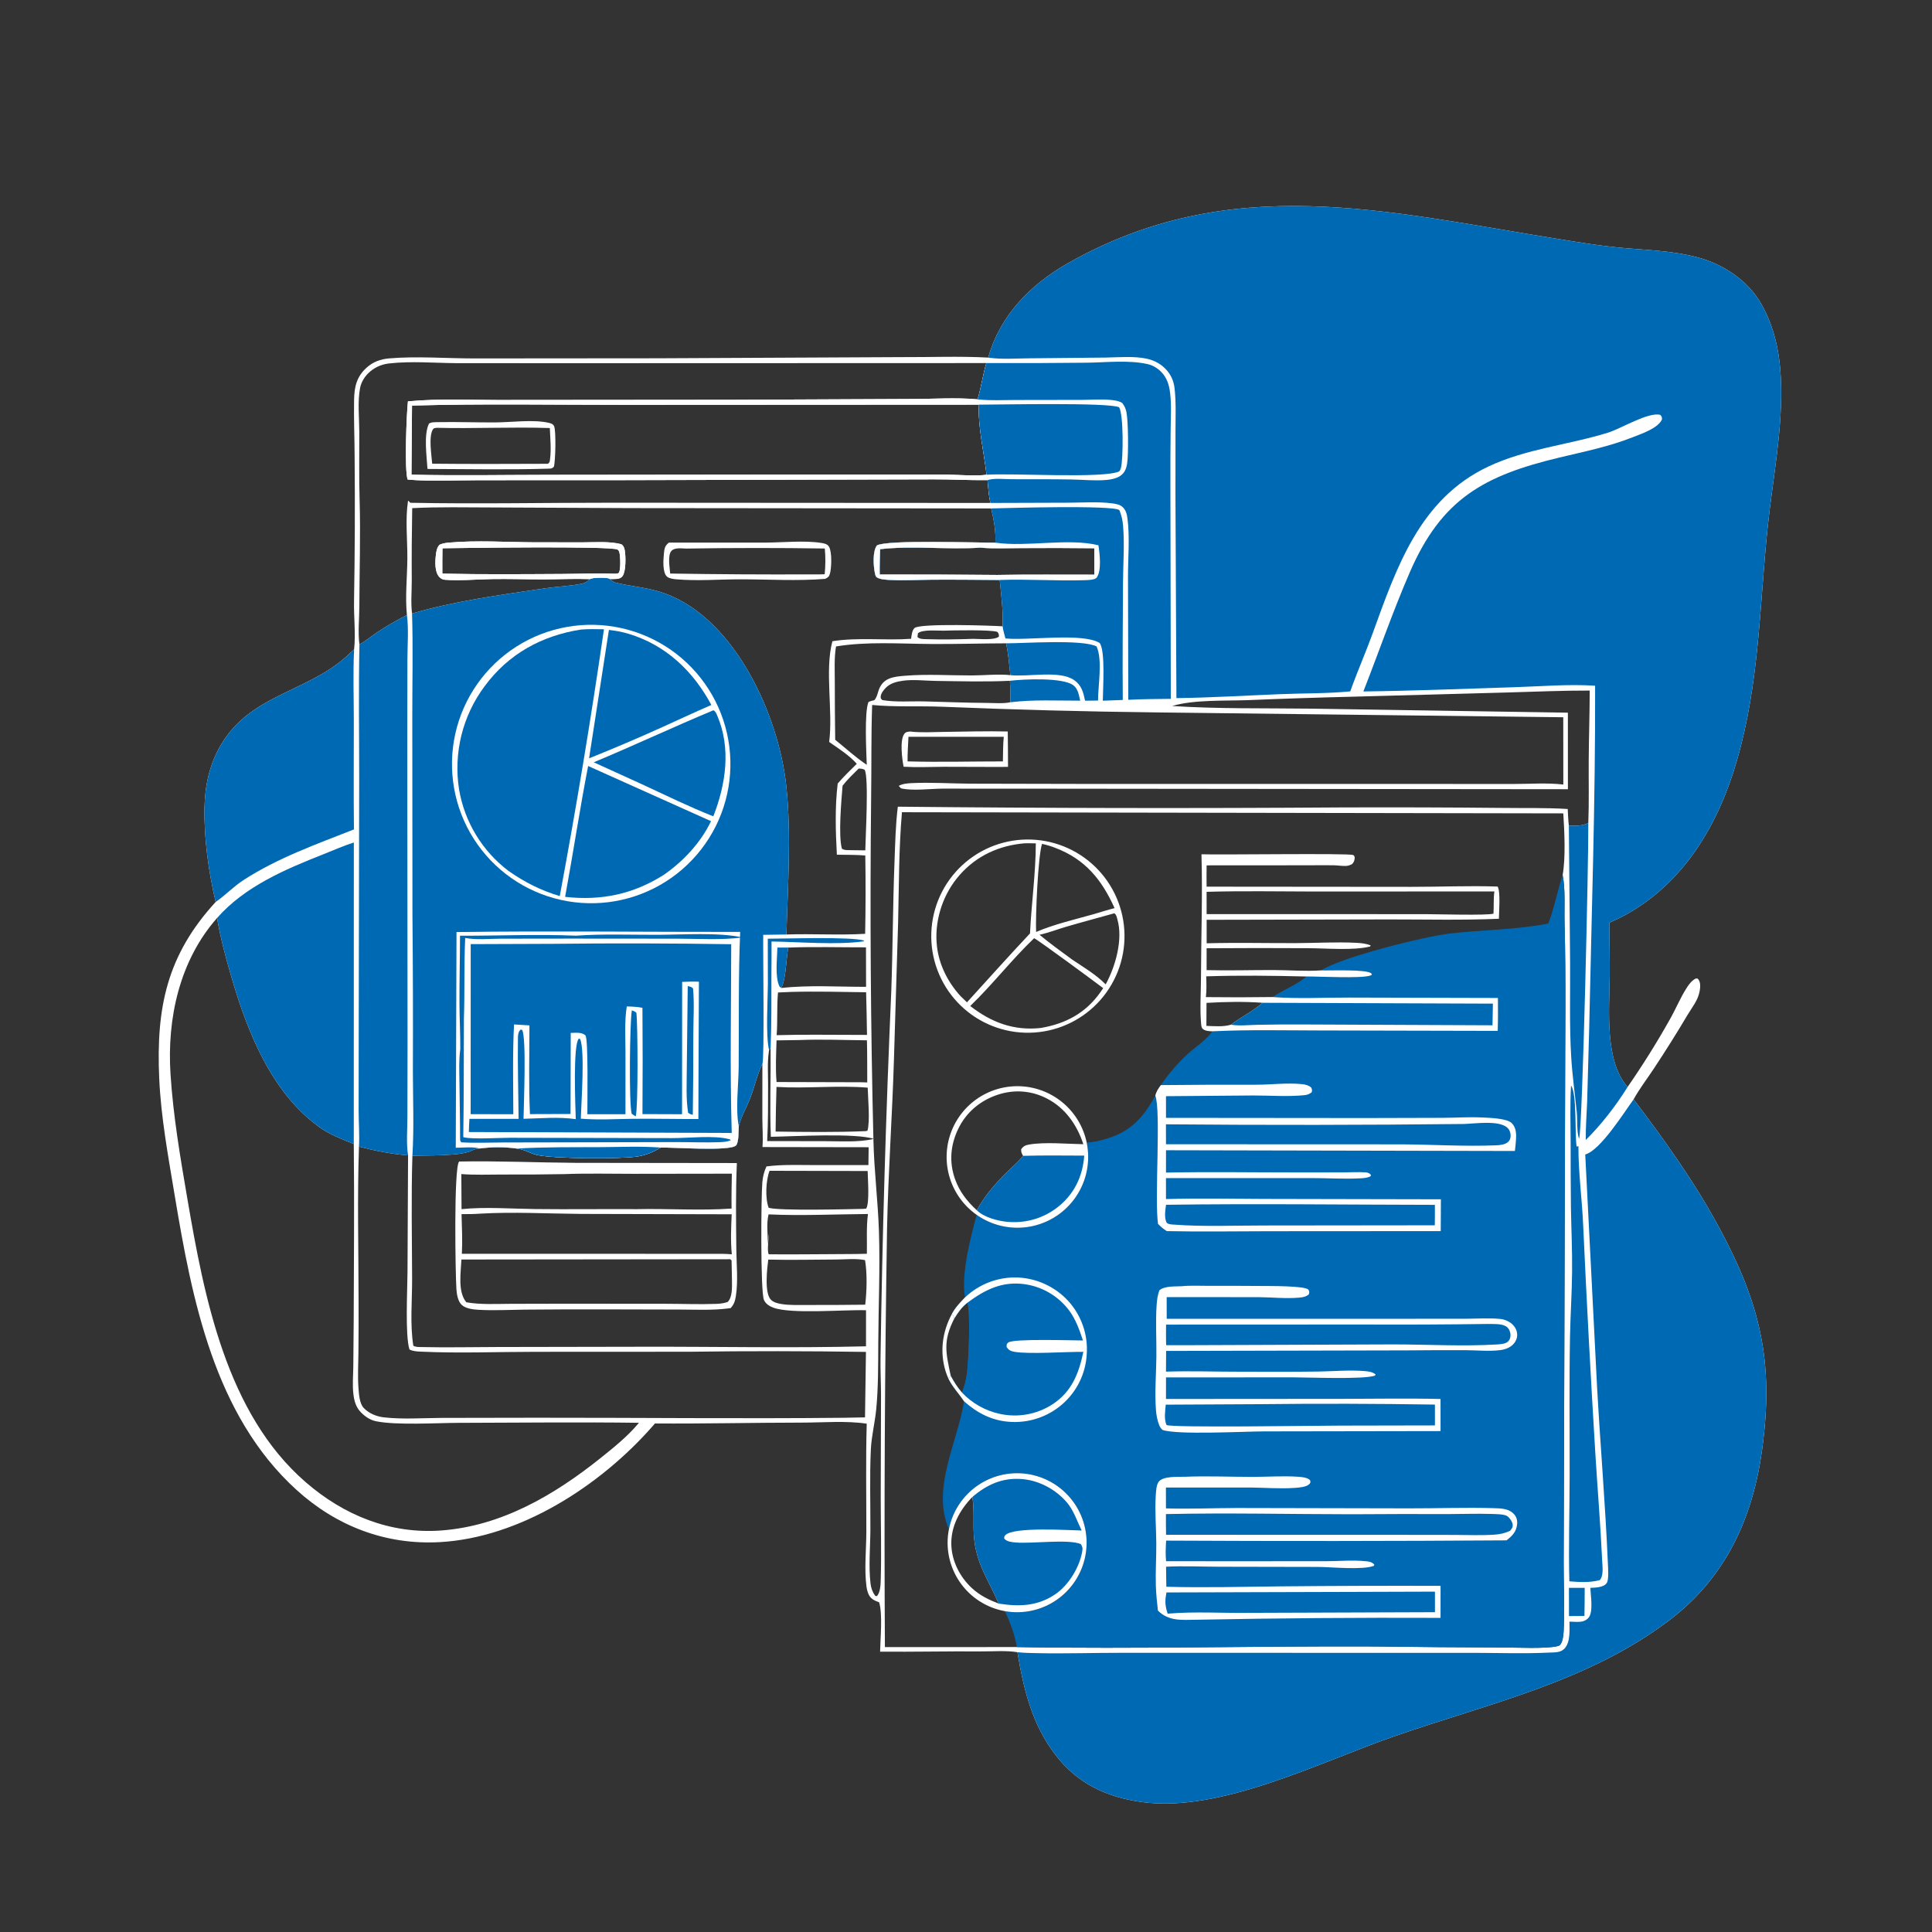 <?xml version="1.0" encoding="utf-8" ?>
<svg xmlns="http://www.w3.org/2000/svg" xmlns:xlink="http://www.w3.org/1999/xlink" width="1024" height="1024">
	<rect width="100%" height="100%" fill="#333333" stroke="none"/>
	<path fill="white" d="M523.772 189.532C530.028 167.153 546.257 150.72 566.124 139.458C652.344 90.583 734.766 112.128 826.412 126.756C836.654 128.39 846.934 130.123 857.258 131.142C871.71 132.569 886.276 132.712 900.384 136.587C913.917 140.305 926.747 149.002 933.697 161.421C940.402 173.402 943.185 186.381 943.867 200.001C945.198 226.609 939.54 253.69 936.824 280.103C932.513 322.029 932.465 362.18 920.552 403.236C910.881 436.569 892.963 467.507 861.742 484.789C858.898 486.363 855.938 487.739 852.973 489.067C853.034 498.537 853.251 508.028 853.169 517.496C853.02 534.754 850.34 562.394 862.664 576.116Q874.675 558.779 885.013 540.396C888.178 534.856 890.615 528.785 894.076 523.44C895.353 521.468 896.654 519.776 898.737 518.644C899.672 518.658 899.625 518.434 900.136 519.057C901.418 520.619 901.207 523.31 900.882 525.17C899.995 530.256 896.927 533.712 894.396 537.991C888.676 547.659 882.763 557.011 876.574 566.382C873.051 571.717 868.921 577.104 865.84 582.677C882.401 604.446 898.187 626.569 911.196 650.672C933.129 691.31 940.246 721.912 933.991 768.075C929.048 804.552 914.739 836.026 884.801 858.751C841.585 891.556 788.946 902.863 738.781 920.333C699.645 933.963 646.769 960.879 605.255 955.127C586.374 952.51 570.985 945.284 559.279 929.916C546.925 913.697 542.532 895.356 539.259 875.7C533.221 874.706 525.994 875.324 519.811 875.282C502.031 875.161 484.251 875.567 466.472 875.417C466.602 868.384 467.866 855.626 465.986 849.287C464.584 848.718 462.906 848.13 461.803 847.056C460.201 845.496 459.538 843.061 459.253 840.914C458.02 831.632 459.164 821.159 459.177 811.753C459.205 792.678 458.836 773.656 459.379 754.581C448.479 752.94 436.345 753.998 425.283 754.009C399.227 754.034 373.181 754.651 347.132 754.468Q346.446 755.285 345.74 756.085C318.092 787.501 275.654 815.014 233.082 817.359C204.378 818.94 178.23 808.863 157.059 789.591C113.562 749.995 101.739 688.649 92.546 633.303C89.153 612.875 85.311 592.211 84.386 571.495C82.718 534.141 88.388 506.322 114.307 478.058C110.589 462.376 108.094 444.382 108.383 428.255C108.592 416.619 110.983 405.289 116.883 395.165C129.868 372.887 151.581 368.62 172.036 356.426C177.873 352.946 182.814 348.898 187.687 344.179C188.582 335.952 187.47 326.931 187.649 318.599Q188.31 280.202 187.955 241.8C187.906 231.883 187.498 221.906 187.67 211.996C187.789 205.174 188.931 199.768 194.231 194.937C197.667 191.806 201.635 190.362 206.216 189.961C220.673 188.697 236.869 189.981 251.537 189.981L348.354 189.9L477.709 189.282C492.989 189.36 508.529 188.704 523.772 189.532ZM828.235 463.813C829.885 454.524 829.175 440.663 828.581 431.106L478.055 430.494C476.376 449.918 476.473 469.619 476.014 489.107L473.804 561.7C472.911 591.562 470.749 621.658 470.151 651.374Q468.341 762.185 469.015 873.006L538.963 872.973C602.108 874.075 665.371 872.36 728.53 872.656Q762.765 873.105 797.003 873.201C804.106 873.211 818.934 873.96 825.365 872.524C826.454 872.281 826.829 872.02 827.408 871.037C829.067 868.218 828.858 861.16 828.941 857.926C829.196 847.927 828.733 837.887 828.766 827.88L829.015 752.023L829.515 582.418C829.516 551.349 830.057 520.169 829.246 489.111C829.046 481.442 829.754 471.18 828.235 463.813ZM187.512 606.331C181.497 603.847 175.085 601.513 169.748 597.731C143.851 579.376 131.031 546.681 122.488 517.272C119.562 507.2 116.789 496.896 115.057 486.545C95.107 509.183 88.465 539.816 90.375 569.322C91.812 591.523 95.552 613.462 99.305 635.363C108.235 687.473 119.94 749.088 161.985 785.557C182.215 803.104 206.75 813.164 233.825 811.189C265.81 808.855 293.873 792.355 318.347 772.765C325.212 767.271 332.419 761.503 338.093 754.762L338.63 754.113C306.901 753.677 275.128 754.082 243.394 754.137C231.595 754.157 210.2 755.518 199.333 753.296C196.121 752.639 193.341 750.728 191.114 748.37C188.563 745.669 187.714 742.39 187.29 738.785C186.745 734.143 187.191 729.167 187.258 724.491L187.465 700.135C187.569 668.886 187.841 637.573 187.512 606.331ZM218.08 251.594C242.624 252.163 267.21 251.698 291.759 251.677L430.89 251.528L499.775 251.514C506.06 251.502 517.495 252.506 522.902 251.619C521.649 240.315 518.134 225.522 518.903 214.477L331.63 214.573C293.928 214.597 256.055 213.895 218.373 214.955L218.08 251.594ZM831.013 377.731L831.028 418.301L558.503 418.023L499.665 417.992C493.353 418 483.407 419.336 477.509 417.811L476.353 416.561C477.944 415.506 480.746 415.198 482.639 415.096C493.025 414.54 503.785 415.303 514.205 415.368L577.361 415.499L751.277 415.508L802.523 415.52C811.04 415.524 820.18 414.813 828.594 415.828L828.559 380.16L613.349 377.597C575.276 377.174 537.446 376.155 499.404 374.586C487.146 374.08 474.416 374.831 462.255 373.653C461.691 389.883 461.945 406.178 461.723 422.42Q460.723 513.593 462.943 604.746C463.328 620.8 465.344 636.688 465.863 652.76C466.498 672.389 465.605 692.104 465.501 711.753C465.44 723.408 465.538 735.519 464.398 747.102C463.705 754.151 461.906 761.148 461.569 768.214C460.899 782.283 461.377 796.409 461.323 810.486C461.286 819.92 460.308 829.951 461.394 839.306C461.676 841.734 462.447 843.851 463.874 845.826L464.786 845.996C466.692 843.826 466.745 839.666 466.822 836.854C467.215 822.627 466.823 808.305 466.807 794.066L466.962 739.25C466.932 732.805 466.607 726.36 466.691 719.915Q468.107 622.806 472.379 525.781C473.205 503.052 473.207 480.293 474.079 457.566C474.462 447.587 474.632 437.479 475.868 427.561Q593.605 428.761 711.344 427.956Q753.783 427.803 796.22 428.213C807.709 428.37 819.468 428.058 830.925 428.786C831.073 431.734 831.185 434.685 831.521 437.618C835.221 437.77 838.336 437.759 841.834 436.289C842.266 425.202 841.98 414.055 842.053 402.957C842.135 390.641 842.559 378.332 842.577 366.014C828.133 365.968 813.642 366.636 799.201 367.02L717.99 369.237Q689.603 369.92 661.232 371.094C649.269 371.528 633.037 370.813 621.75 374.058C621.586 374.105 621.422 374.148 621.259 374.193C645.709 375.784 670.409 375.292 694.912 375.6L831.013 377.731ZM458.999 713.574L459.014 694.456C447.384 694.083 419.481 696.592 409.936 693.11C407.867 692.355 405.765 691.064 404.892 688.947C403.001 684.366 403.396 633.626 404.054 626.643C404.343 623.572 404.936 621.049 406.247 618.235C414.002 617.193 422.027 617.492 429.842 617.502L460.278 617.504L460.401 608.055L404.123 607.963C404.504 602.941 404.092 597.761 404.059 592.715L404.079 563.904C401.329 569.416 400.011 575.816 397.811 581.594C395.903 586.607 392.814 591.764 391.562 596.942C391.434 599.121 391.639 605.598 390.09 607.124C386.841 610.325 356.656 608.045 350.182 608.239C346.299 610.564 342.74 612.09 338.262 612.875C329.659 614.385 292.046 614.205 284.014 611.992C280.409 610.998 277.801 609.128 273.933 608.753C267.28 607.836 260.817 607.867 254.16 608.73C252.476 608.844 251.398 609.162 249.881 609.914C244.037 612.811 226.004 612.358 218.579 612.542C217.907 634.172 218.357 656.119 218.427 677.772C218.465 689.376 217.244 701.767 219.062 713.242C220.308 714.045 221.959 713.928 223.403 713.963C236.73 714.284 250.123 713.958 263.457 713.941L341.178 713.802C380.402 713.715 419.799 714.553 458.999 713.574ZM218.393 325.177C241.275 318.483 265.391 315.321 288.945 311.814C295.381 310.855 302.037 310.682 308.396 309.378C310.307 308.986 311.296 308.285 312.658 306.931C304.338 306.651 296.064 307.069 287.75 307.07C278.696 307.071 269.681 306.765 260.618 306.917C252.554 307.052 243.819 307.893 235.826 307.29C234.634 307.2 233.597 306.658 232.795 305.763C230.344 303.026 230.613 297.655 231.021 294.2C231.26 292.169 231.526 290.286 232.952 288.737C234.581 288.031 236.008 287.767 237.776 287.61C252.86 286.271 268.614 287.375 283.764 287.439L309.215 287.45C315.723 287.449 322.952 286.819 329.297 288.443C330.63 289.399 330.954 290.519 331.193 292.07C331.661 295.109 331.815 302.702 329.99 305.272C329.196 306.389 328.081 306.749 326.776 306.838C325.633 306.915 324.479 306.901 323.335 306.896C323.573 307.121 323.804 307.352 324.049 307.569C324.895 308.319 325.737 308.702 326.831 308.957C335.714 311.024 343.841 311.414 352.673 314.649C389.796 328.249 412.759 379.42 416.723 416.378C419.525 442.506 417.536 469.085 416.825 495.302C430.696 494.825 444.706 495.766 458.548 494.942Q458.962 474.189 458.624 453.435C453.654 452.998 448.549 453.117 443.557 453.016C442.883 440.682 442.492 427.537 444.001 415.294C447.146 411.604 450.69 408.248 454.122 404.828C449.957 400.195 444.554 396.811 439.48 393.262C441.594 376.723 437.037 355.506 441.18 339.857C455.093 337.676 468.995 339.59 482.905 338.568C483.15 336.816 483.348 334.199 484.681 332.897C487.396 330.245 526.027 331.59 531.411 331.956C531.733 323.724 530.686 315.57 529.861 307.394C517.936 307.324 505.999 307.166 494.075 307.252C486.843 307.304 479.526 307.778 472.303 307.415C470.064 307.302 466.598 307.219 464.732 306.009C464.026 305.551 463.796 304.235 463.65 303.438C462.936 299.567 462.437 292.345 464.775 289.095C470.302 285.965 517.823 287.711 527.544 287.623C527.892 281.664 526.715 275.269 525.331 269.49L334.565 269.307L261.338 268.964C247.104 268.935 232.69 268.606 218.476 269.319Q218.116 288.599 218.24 307.881C218.248 313.468 217.682 319.656 218.393 325.177ZM524.907 266.574C524.088 262.653 523.741 258.463 523.407 254.466C513.922 254.609 504.473 254.026 495.005 254.068L326.351 254.497L254.175 254.516C241.642 254.508 228.504 255.315 216.056 254.167C214.28 249.088 215.478 219.202 216.216 212.731C233.546 211.075 251.675 212.127 269.104 211.996L387.66 211.897L482.356 211.476C494.128 211.535 506.452 210.572 518.137 211.662C520.065 205.361 520.899 198.772 522.789 192.439L301.653 192.51L241.934 192.483C230.085 192.393 217.965 191.301 206.156 192.641C201.894 193.125 198.028 194.947 195.004 198.006C193.056 199.976 191.458 202.674 190.898 205.406C189.433 212.546 190.408 221.587 190.432 228.911C190.471 240.913 190.239 252.954 190.594 264.95C191.149 283.688 190.508 302.511 190.461 321.272C190.445 327.804 189.629 335.205 190.51 341.616C193.657 339.847 196.61 337.365 199.621 335.339C204.787 331.862 210.132 328.808 215.673 325.973C214.673 316.286 215.841 305.723 215.905 295.968C215.969 286.035 214.758 275.386 216.239 265.583L216.495 265.442L217.457 266.484C253.257 267.179 289.21 266.424 325.031 266.451L524.907 266.574ZM459.056 525.919C445.911 525.752 432.671 525.366 419.533 525.731L412.349 526.035C411.673 533.568 412.207 541.131 411.646 548.663C425.615 548.255 439.648 548.503 453.625 548.505L459.525 548.527C459.371 540.994 459.306 533.449 459.056 525.919ZM458.989 502.108C445.3 502.139 431.479 501.72 417.809 502.237C416.608 508.397 416.711 518.322 414.125 523.659C428.734 522.016 444.296 523.061 459.035 523.044L458.989 502.108ZM423.613 551.247L411.579 551.42C411.383 558.764 410.958 566.166 411.589 573.493L447.875 573.591C451.797 573.607 455.742 573.537 459.658 573.719C459.62 566.275 459.69 558.83 459.493 551.388C447.584 551.279 435.504 550.756 423.613 551.247ZM459.877 620.661L407.88 620.539C405.937 625.581 405.46 635.003 407.395 640.137C412.565 641.864 450.45 640.885 457.875 640.719L459.123 640.562C460.986 637.332 459.923 624.723 459.877 620.661ZM458.472 751.239L458.972 716.538Q412.338 715.822 365.703 716.45L283.966 716.49C263.804 716.49 243.242 717.333 223.121 716.401C221.086 716.307 218.84 716.208 217.017 715.249C214.665 707.668 215.946 683.586 215.985 674.048L216.287 612.388C207.571 611.659 198.716 609.949 190.259 607.731C189.326 634.835 190.032 662.201 190.05 689.336Q190.112 703.119 189.971 716.902C189.897 723.171 189.529 729.625 190.006 735.877C190.243 738.998 190.555 743.897 192.76 746.224C195.529 749.148 199.546 750.787 203.492 751.23C213.467 752.35 224.017 751.579 234.066 751.515L284.301 751.427C338.529 751.384 392.806 751.996 447.026 751.452L458.472 751.239ZM515.875 338.598C519.203 338.603 526.841 339.458 529.421 337.447C529.451 336.096 529.44 336.037 528.666 334.931C525.438 333.669 504.672 334.113 500.06 334.268C496.842 334.325 488.802 333.527 486.519 335.648L486.268 337.611C487.357 338.769 489.318 338.72 490.86 338.77C499.118 339.041 507.614 338.879 515.875 338.598ZM463.157 603.646C453.563 600.373 419.937 602.353 408.57 602.527C407.937 586.98 408.592 571.18 408.436 555.596L407.609 556.528L407.547 556.989C407.514 557.245 407.487 557.502 407.452 557.757C406.685 563.37 407.095 569.156 407.091 574.814C407.085 584.748 407.141 594.882 406.623 604.799L437.915 604.853C446.237 604.865 455.008 605.517 463.157 603.646ZM459.457 664.523C459.612 657.638 459.103 650.239 460.042 643.446C442.593 643.572 424.757 644.456 407.352 643.643C405.997 649.222 407.267 654.226 406.696 659.738C407.065 657.688 407.203 655.87 407.101 653.788C407.762 657.125 406.36 662.072 407.43 664.804C421.263 664.945 435.148 664.703 448.988 664.677C452.473 664.637 455.976 664.672 459.457 664.523ZM458.63 450.712C458.713 444.184 460.587 411.848 458.274 408C457.1 407.399 456.387 407.386 455.103 407.366C452.189 410.299 449.098 413.171 446.579 416.457C445.931 424.408 444.287 442.63 446.204 449.79C447.616 450.732 448.701 450.528 450.375 450.596L458.63 450.712ZM411.084 599.75C426.827 599.981 442.899 600.178 458.624 599.536L459.747 599.349C461.256 594.421 460.023 581.986 459.907 576.478C443.856 575.155 427.626 577.052 411.553 576.086Q411.19 587.915 411.084 599.75ZM535.49 372.226C535.57 368.396 535.561 364.649 535.255 360.83C522.285 361.457 508.965 361.072 495.969 360.897C490.26 360.82 484.128 360.015 478.474 360.812C475.091 361.289 471.623 362.185 469.253 364.79C468.085 366.073 466.74 367.736 466.771 369.563C466.785 370.341 467.157 370.512 467.635 371.055C474.816 372.292 482.723 371.575 490.019 371.759C501.042 372.037 512.052 372.501 523.08 372.565C527.03 372.587 531.637 373.017 535.49 372.226ZM326.125 304.093C326.829 303.989 327.619 304.117 328.052 303.48C329.074 301.974 328.81 294.795 328.334 293.003C328.149 292.304 327.945 291.626 327.28 291.269C323.633 289.312 243.673 290.441 234.508 290.595C234.47 295.074 234.374 299.561 234.452 304.04C255.618 304.526 276.868 304.324 298.041 304.213C307.362 304.164 316.824 303.774 326.125 304.093ZM466.485 291.078C466.365 295.532 466.158 300.004 466.273 304.459Q497.383 304.408 528.491 304.733C545.646 304.38 562.833 304.615 579.993 304.569L579.992 290.594Q560.664 290.361 541.335 290.514C534.205 290.53 526.738 290.919 519.649 290.266C502.445 291.418 483.145 289.116 466.485 291.078ZM442.668 392.101C448.122 396.483 453.602 401.513 459.402 405.373C459.184 398.503 458.063 377.823 460.282 372.112C461.337 371.583 462.279 371.367 463.421 371.114C464.683 369.64 464.993 368.122 465.557 366.3C467.755 359.204 473.395 358.654 480.007 358.137C491.677 357.223 503.342 358.013 515.016 358C521.674 357.992 528.933 357.165 535.514 357.833C534.872 352.203 534.462 346.518 533.251 340.974C519.952 341.006 506.669 341.422 493.37 341.328C476.848 341.211 459.417 339.92 443.109 342.635C442.072 348.66 442.457 355.105 442.457 361.208Q442.457 376.655 442.668 392.101ZM407.194 667.605C406.601 672.247 405.043 685.141 408.536 688.815C409.915 690.265 411.991 690.771 413.899 691.113C418.338 691.906 423.324 691.624 427.828 691.671Q443.209 691.706 458.588 691.516C459.415 684.26 459.697 675.115 458.495 667.899C453.782 666.883 447.888 667.555 443.019 667.568C431.099 667.599 419.107 667.912 407.194 667.605Z"/>
	<path fill="#0069B4" d="M523.772 189.532C530.028 167.153 546.257 150.72 566.124 139.458C652.344 90.583 734.766 112.128 826.412 126.756C836.654 128.39 846.934 130.123 857.258 131.142C871.71 132.569 886.276 132.712 900.384 136.587C913.917 140.305 926.747 149.002 933.697 161.421C940.402 173.402 943.185 186.381 943.867 200.001C945.198 226.609 939.54 253.69 936.824 280.103C932.513 322.029 932.465 362.18 920.552 403.236C910.881 436.569 892.963 467.507 861.742 484.789C858.898 486.363 855.938 487.739 852.973 489.067C853.034 498.537 853.251 508.028 853.169 517.496C853.02 534.754 850.34 562.394 862.664 576.116C856.517 585.99 848.768 596.052 840.489 604.216C840.405 597.395 840.978 590.564 841.229 583.748L842.281 545.749C843.547 484.988 845.635 424.207 845.44 363.436C831.144 362.532 816.918 363.784 802.629 364.237C775.977 365.08 749.277 366.161 722.616 366.486C730.854 345.455 738.271 323.949 747.262 303.231C764.147 264.321 786.635 252.055 826.456 242.518C839.763 239.331 853.005 236.686 865.77 231.593C870.213 229.82 878.866 226.953 880.898 222.256C880.812 220.891 880.875 220.863 879.945 219.879C873.613 218.26 859.217 227.153 852.397 229.277C831.331 235.838 808.896 237.792 788.759 247.317C752.438 264.496 740.228 300.745 727.523 335.74C723.776 346.06 719.342 356.089 715.667 366.45C703.404 367.621 691.125 367.42 678.832 367.908C660.397 368.639 641.976 369.784 623.525 370.02L623.016 263.329L623.035 228.232C623.041 220.778 623.387 213.193 622.537 205.776C622.147 202.381 621.008 199.467 618.87 196.783C616.149 193.37 612.165 191.068 607.921 190.142C601.018 188.635 592.937 189.403 585.883 189.522L545.861 189.907C538.829 189.954 531.202 190.574 524.249 189.605C524.089 189.583 523.931 189.556 523.772 189.532Z"/>
	<path fill="#0069B4" d="M865.84 582.677C882.401 604.446 898.187 626.569 911.196 650.672C933.129 691.31 940.246 721.912 933.991 768.075C929.048 804.552 914.739 836.026 884.801 858.751C841.585 891.556 788.946 902.863 738.781 920.333C699.645 933.963 646.769 960.879 605.255 955.127C586.374 952.51 570.985 945.284 559.279 929.916C546.925 913.697 542.532 895.356 539.259 875.7C542.941 876.107 546.737 876.145 550.441 876.217C565.025 876.499 579.703 876.011 594.3 876.028L710.129 876.042L781.36 876.044C794.519 876.06 807.849 876.55 820.987 875.91C823.791 875.773 827.061 876.032 829.154 873.852C832.471 870.399 831.843 863.895 831.843 859.498Q833.835 859.613 835.83 859.64C838.207 859.654 840.177 859.367 841.872 857.534C844.626 854.554 843.069 845.58 842.909 841.602C845.535 841.453 850.071 841.473 851.657 838.94C852.801 837.114 852.301 830.851 852.207 828.632C850.894 797.634 848.241 766.613 846.506 735.625L840.21 611.899C848.251 609.688 860.665 589.779 865.84 582.677Z"/>
	<path fill="#0069B4" d="M187.687 344.179C187.065 356.688 187.525 369.399 187.535 381.935C187.551 401.154 187.375 420.394 187.597 439.611C167.661 447.467 147.02 454.782 128.953 466.528C123.691 469.949 119.398 474.57 114.307 478.058C110.589 462.376 108.094 444.382 108.383 428.255C108.592 416.619 110.983 405.289 116.883 395.165C129.868 372.887 151.581 368.62 172.036 356.426C177.873 352.946 182.814 348.898 187.687 344.179Z"/>
	<path fill="#0069B4" d="M636.8 452.789C646.482 453.143 714.699 452.151 717.159 453.169C717.862 453.46 717.808 453.881 718.046 454.532C717.882 456.083 717.783 456.663 716.735 457.909C715.598 458.544 714.682 458.899 713.367 458.96C711.273 459.057 709.107 458.663 707.001 458.616C702.74 458.521 698.464 458.609 694.201 458.621L639.53 458.657C639.429 462.413 639.518 466.191 639.525 469.949L748.08 470.044C763.366 470.071 778.506 469.368 793.789 469.896C795.387 472.624 794.476 483.421 794.441 486.966C775.078 487.797 755.646 487.296 736.269 487.312L639.546 487.512L639.555 499.967C655.245 499.535 671.033 499.922 686.738 499.873C697.407 499.839 708.267 499.168 718.91 499.714C721.483 499.846 724.093 500.103 726.486 501.106L726.182 501.657C717.405 503.906 703.021 502.594 693.492 502.565Q666.51 502.398 639.527 502.596L639.523 514.192C651.35 514.494 663.177 514.117 675.002 514.147C683.406 514.169 691.886 514.899 700.279 514.321C711.012 507.222 754.937 496.404 768.186 494.827C785.715 492.74 803.195 492.912 820.605 489.502C823.854 481.161 825.42 472.298 828.235 463.813C829.754 471.18 829.046 481.442 829.246 489.111C830.057 520.169 829.516 551.349 829.515 582.418L829.015 752.023L828.766 827.88C828.733 837.887 829.196 847.927 828.941 857.926C828.858 861.16 829.067 868.218 827.408 871.037C826.829 872.02 826.454 872.281 825.365 872.524C818.934 873.96 804.106 873.211 797.003 873.201Q762.765 873.105 728.53 872.656C665.371 872.36 602.108 874.075 538.963 872.973C537.702 866.2 535.585 860.089 532.529 853.922Q531.63 853.76 530.741 853.553Q529.851 853.346 528.973 853.095Q528.095 852.845 527.23 852.551Q526.365 852.257 525.516 851.921Q524.667 851.584 523.836 851.206Q523.004 850.828 522.193 850.409Q521.381 849.991 520.591 849.532Q519.801 849.074 519.035 848.577Q518.269 848.08 517.528 847.545Q516.787 847.011 516.074 846.441Q515.361 845.87 514.677 845.265Q513.993 844.66 513.339 844.022Q512.686 843.384 512.065 842.714Q511.444 842.044 510.858 841.344Q510.271 840.644 509.719 839.916Q509.168 839.188 508.653 838.434Q508.138 837.68 507.661 836.901Q507.185 836.122 506.747 835.32Q506.31 834.518 505.912 833.696Q505.515 832.874 505.159 832.032Q504.803 831.191 504.489 830.334Q504.175 829.476 503.904 828.604Q503.633 827.732 503.405 826.847Q503.178 825.963 502.994 825.068Q502.811 824.173 502.672 823.271Q502.533 822.368 502.439 821.46Q502.345 820.551 502.297 819.639Q502.248 818.727 502.244 817.814Q502.241 816.901 502.282 815.988Q502.324 815.076 502.411 814.167Q502.498 813.258 502.63 812.354Q502.762 811.45 502.938 810.554C493.522 788.842 507.592 764.411 510.965 742.7C508.174 738.558 505.126 735.482 502.764 730.9L503.913 729.233C505.635 732.439 507.463 735.364 509.884 738.1C511.137 734.942 511.927 731.963 512.407 728.603C513.393 721.698 514.462 696.789 512.801 690.416C509.741 692.806 507.837 695.524 505.82 698.802C505.558 697.604 505.322 697.394 504.491 696.467C506.237 693.104 508.857 690.388 511.459 687.684C509.296 675.604 514.396 655.891 517.654 643.894Q517.032 643.456 516.428 642.994Q515.824 642.531 515.239 642.044Q514.654 641.558 514.09 641.048Q513.525 640.538 512.982 640.005Q512.438 639.473 511.917 638.919Q511.395 638.365 510.897 637.79Q510.398 637.215 509.924 636.62Q509.449 636.026 508.999 635.413Q508.548 634.799 508.123 634.169Q507.698 633.537 507.299 632.89Q506.9 632.242 506.528 631.579Q506.155 630.915 505.81 630.237Q505.465 629.559 505.147 628.868Q504.829 628.177 504.54 627.473Q504.251 626.769 503.991 626.054Q503.73 625.339 503.499 624.615Q503.268 623.89 503.066 623.156Q502.864 622.423 502.692 621.682Q502.521 620.94 502.379 620.193Q502.237 619.445 502.126 618.693Q502.015 617.94 501.935 617.184Q501.854 616.427 501.804 615.668Q501.754 614.909 501.735 614.148Q501.716 613.388 501.728 612.627Q501.74 611.866 501.783 611.106Q501.826 610.347 501.899 609.59Q501.973 608.832 502.077 608.079Q502.181 607.325 502.315 606.576Q502.45 605.827 502.615 605.085Q502.78 604.342 502.974 603.607Q503.169 602.871 503.394 602.144Q503.618 601.417 503.872 600.7Q504.126 599.983 504.408 599.276Q504.691 598.57 505.002 597.876Q505.313 597.181 505.652 596.5Q505.991 595.819 506.357 595.152Q506.723 594.485 507.116 593.834Q507.509 593.182 507.929 592.547Q508.348 591.912 508.792 591.295Q509.237 590.677 509.706 590.079Q510.175 589.48 510.668 588.9Q511.161 588.321 511.677 587.762Q512.194 587.203 512.732 586.665Q513.27 586.128 513.83 585.613Q514.39 585.097 514.97 584.605Q515.55 584.113 516.15 583.645Q516.75 583.177 517.368 582.733Q517.986 582.29 518.622 581.871Q519.257 581.453 519.909 581.061Q520.561 580.669 521.229 580.304Q521.896 579.939 522.578 579.601Q523.26 579.263 523.955 578.953Q524.649 578.643 525.356 578.362Q526.063 578.08 526.781 577.828Q527.498 577.575 528.226 577.352Q528.953 577.128 529.689 576.935Q530.424 576.741 531.167 576.577Q531.91 576.414 532.659 576.28Q533.408 576.147 534.162 576.044Q534.916 575.941 535.674 575.869Q536.431 575.797 537.191 575.755Q537.95 575.714 538.711 575.703Q539.472 575.692 540.232 575.713Q540.993 575.733 541.752 575.784Q542.511 575.835 543.267 575.917Q544.024 575.999 544.776 576.111Q545.529 576.223 546.276 576.366Q547.023 576.509 547.764 576.682Q548.505 576.855 549.238 577.058Q549.972 577.26 550.696 577.493Q551.42 577.725 552.135 577.987Q552.849 578.249 553.552 578.539Q554.256 578.829 554.947 579.148Q555.637 579.467 556.315 579.813Q556.992 580.159 557.655 580.533Q558.318 580.906 558.965 581.307Q559.612 581.707 560.242 582.133Q560.872 582.559 561.485 583.01Q562.098 583.461 562.691 583.937Q563.285 584.413 563.859 584.912Q564.433 585.412 564.986 585.934Q565.539 586.456 566.071 587Q566.603 587.545 567.112 588.11Q567.621 588.675 568.107 589.261Q568.592 589.846 569.054 590.451Q569.515 591.056 569.952 591.679Q570.389 592.302 570.8 592.942Q571.211 593.582 571.596 594.239Q571.981 594.895 572.339 595.566Q572.696 596.238 573.027 596.923Q573.357 597.608 573.659 598.307Q573.962 599.005 574.235 599.715Q574.509 600.424 574.754 601.145Q574.999 601.865 575.214 602.595Q575.429 603.324 575.615 604.062Q575.8 604.8 575.956 605.545C579.391 605.517 583.248 604.522 586.536 603.548C599.432 599.726 606.037 592.195 612.351 580.74C612.82 578.577 613.997 576.88 615.282 575.129C619.539 568.963 624.125 563.539 629.674 558.49C633.728 554.802 639.524 551.152 642.54 546.624C640.881 546.539 638.849 546.5 637.528 545.373C636.721 544.684 636.679 543.359 636.594 542.371C635.923 534.508 636.519 526.301 636.543 518.395C636.609 496.573 637.433 474.581 636.8 452.789ZM642.54 546.624C661.657 545.691 681.064 546.16 700.209 546.183L793.821 546.39C794.048 540.574 793.962 534.747 793.944 528.928L715.202 528.724C701.765 528.685 687.809 529.441 674.428 528.454C680.163 524.616 687.224 522.067 692.452 517.568C699.038 517.505 721.093 518.71 726.103 517.12C727.012 516.831 726.717 517.055 727.149 516.281C727.039 516.159 726.941 516.025 726.819 515.914C724.307 513.617 704.732 514.483 700.279 514.321C691.886 514.899 683.406 514.169 675.002 514.147C663.177 514.117 651.35 514.494 639.523 514.192L639.527 502.596Q666.51 502.398 693.492 502.565C703.021 502.594 717.405 503.906 726.182 501.657L726.486 501.106C724.093 500.103 721.483 499.846 718.91 499.714C708.267 499.168 697.407 499.839 686.738 499.873C671.033 499.922 655.245 499.535 639.555 499.967L639.546 487.512L736.269 487.312C755.646 487.296 775.078 487.797 794.441 486.966C794.476 483.421 795.387 472.624 793.789 469.896C778.506 469.368 763.366 470.071 748.08 470.044L639.525 469.949C639.518 466.191 639.429 462.413 639.53 458.657L694.201 458.621C698.464 458.609 702.74 458.521 707.001 458.616C709.107 458.663 711.273 459.057 713.367 458.96C714.682 458.899 715.598 458.544 716.735 457.909C717.783 456.663 717.882 456.083 718.046 454.532C717.808 453.881 717.862 453.46 717.159 453.169C714.699 452.151 646.482 453.143 636.8 452.789C637.433 474.581 636.609 496.573 636.543 518.395C636.519 526.301 635.923 534.508 636.594 542.371C636.679 543.359 636.721 544.684 637.528 545.373C638.849 546.5 640.881 546.539 642.54 546.624ZM502.938 810.554Q502.762 811.45 502.63 812.354Q502.498 813.258 502.411 814.167Q502.324 815.076 502.282 815.988Q502.241 816.901 502.244 817.814Q502.248 818.727 502.297 819.639Q502.345 820.551 502.439 821.46Q502.533 822.368 502.672 823.271Q502.811 824.173 502.994 825.068Q503.178 825.963 503.405 826.847Q503.633 827.732 503.904 828.604Q504.175 829.476 504.489 830.334Q504.803 831.192 505.159 832.033Q505.515 832.874 505.912 833.696Q506.31 834.518 506.747 835.32Q507.185 836.122 507.661 836.901Q508.138 837.68 508.653 838.434Q509.168 839.188 509.719 839.916Q510.271 840.644 510.858 841.344Q511.444 842.044 512.065 842.714Q512.686 843.384 513.339 844.022Q513.993 844.66 514.677 845.265Q515.361 845.87 516.074 846.441Q516.787 847.011 517.528 847.545Q518.269 848.08 519.035 848.577Q519.801 849.074 520.591 849.532Q521.381 849.991 522.193 850.409Q523.004 850.828 523.836 851.206Q524.667 851.584 525.516 851.92Q526.365 852.257 527.23 852.551Q528.095 852.845 528.973 853.095Q529.851 853.346 530.741 853.553Q531.63 853.76 532.529 853.922Q533.416 854.082 534.31 854.199Q535.203 854.316 536.102 854.389Q537 854.462 537.901 854.491Q538.802 854.52 539.703 854.504Q540.604 854.489 541.504 854.43Q542.403 854.371 543.299 854.268Q544.194 854.165 545.083 854.018Q545.973 853.871 546.854 853.681Q547.735 853.491 548.605 853.258Q549.476 853.025 550.334 852.749Q551.193 852.474 552.036 852.157Q552.88 851.84 553.708 851.482Q554.535 851.124 555.344 850.726Q556.152 850.329 556.941 849.892Q557.729 849.455 558.495 848.98Q559.261 848.505 560.003 847.993Q560.745 847.481 561.461 846.934Q562.177 846.386 562.865 845.804Q563.554 845.222 564.213 844.607Q564.872 843.992 565.5 843.346Q566.128 842.7 566.724 842.023Q567.32 841.347 567.882 840.642Q568.444 839.938 568.971 839.207Q569.498 838.475 569.988 837.719Q570.479 836.963 570.932 836.184Q571.385 835.404 571.799 834.604Q572.213 833.803 572.588 832.984Q572.963 832.164 573.297 831.327Q573.631 830.49 573.924 829.637Q574.216 828.785 574.467 827.919Q574.718 827.053 574.926 826.176Q575.134 825.299 575.299 824.413Q575.464 823.527 575.585 822.634Q575.707 821.741 575.784 820.843Q575.862 819.945 575.896 819.044Q575.929 818.143 575.919 817.242Q575.908 816.341 575.854 815.441Q575.799 814.541 575.701 813.645Q575.602 812.749 575.46 811.859Q575.318 810.969 575.132 810.087Q574.947 809.205 574.718 808.333Q574.49 807.461 574.219 806.601Q573.948 805.742 573.635 804.896Q573.323 804.051 572.969 803.222Q572.616 802.393 572.222 801.582Q571.828 800.771 571.396 799.98Q570.963 799.19 570.492 798.421Q570.021 797.653 569.513 796.908Q569.005 796.164 568.461 795.445Q567.917 794.726 567.339 794.035Q566.76 793.343 566.149 792.681Q565.538 792.019 564.894 791.387Q564.251 790.756 563.578 790.156Q562.905 789.557 562.203 788.991Q561.501 788.426 560.773 787.895Q560.044 787.364 559.291 786.87Q558.537 786.375 557.76 785.918Q556.983 785.461 556.185 785.043Q555.386 784.624 554.569 784.245Q553.751 783.867 552.915 783.528Q552.08 783.19 551.229 782.892Q550.378 782.595 549.514 782.34Q548.649 782.085 547.773 781.872Q546.897 781.659 546.012 781.49Q545.127 781.32 544.234 781.194Q543.342 781.068 542.444 780.986Q541.547 780.904 540.646 780.866Q539.745 780.827 538.844 780.833Q537.943 780.839 537.043 780.889Q536.143 780.939 535.246 781.033Q534.35 781.126 533.459 781.264Q532.568 781.402 531.685 781.583Q530.802 781.764 529.929 781.988Q529.056 782.212 528.195 782.478Q527.334 782.744 526.487 783.052Q525.64 783.361 524.809 783.71Q523.978 784.059 523.165 784.449Q522.352 784.838 521.56 785.267Q520.767 785.696 519.996 786.163Q519.225 786.63 518.478 787.134Q517.73 787.638 517.009 788.178Q516.287 788.718 515.593 789.293Q514.899 789.868 514.233 790.476Q513.568 791.084 512.933 791.723Q512.298 792.363 511.695 793.033Q511.092 793.703 510.523 794.402Q509.954 795.101 509.419 795.827Q508.885 796.552 508.386 797.304Q507.888 798.055 507.427 798.829Q506.966 799.604 506.543 800.4Q506.121 801.196 505.738 802.012Q505.355 802.828 505.012 803.661Q504.669 804.495 504.367 805.344Q504.066 806.194 503.806 807.057Q503.546 807.92 503.329 808.795Q503.112 809.67 502.938 810.554ZM517.654 643.894Q518.227 644.297 518.814 644.678Q519.402 645.059 520.003 645.419Q520.604 645.778 521.219 646.114Q521.833 646.45 522.46 646.764Q523.086 647.077 523.724 647.366Q524.361 647.656 525.009 647.922Q525.657 648.187 526.315 648.428Q526.973 648.67 527.639 648.886Q528.305 649.103 528.978 649.294Q529.652 649.486 530.333 649.652Q531.013 649.818 531.699 649.959Q532.385 650.1 533.076 650.215Q533.767 650.33 534.462 650.419Q535.156 650.508 535.854 650.571Q536.551 650.634 537.251 650.671Q537.95 650.708 538.651 650.719Q539.351 650.73 540.051 650.715Q540.751 650.7 541.451 650.658Q542.15 650.617 542.847 650.549Q543.544 650.482 544.238 650.389Q544.932 650.295 545.622 650.176Q546.312 650.057 546.998 649.912Q547.683 649.767 548.362 649.597Q549.042 649.426 549.714 649.231Q550.387 649.035 551.052 648.814Q551.716 648.594 552.372 648.348Q553.028 648.103 553.675 647.833Q554.321 647.564 554.957 647.27Q555.593 646.977 556.218 646.66Q556.842 646.343 557.454 646.003Q558.067 645.662 558.666 645.3Q559.265 644.937 559.85 644.552Q560.435 644.167 561.006 643.761Q561.576 643.354 562.131 642.927Q562.686 642.499 563.224 642.051Q563.762 641.603 564.284 641.136Q564.805 640.668 565.309 640.181Q565.812 639.695 566.297 639.189Q566.782 638.684 567.248 638.161Q567.714 637.638 568.16 637.098Q568.606 636.558 569.032 636.002Q569.457 635.445 569.862 634.873Q570.266 634.302 570.649 633.715Q571.032 633.128 571.392 632.528Q571.753 631.928 572.091 631.314Q572.429 630.701 572.744 630.075Q573.059 629.449 573.35 628.813Q573.641 628.176 573.908 627.528Q574.176 626.881 574.419 626.224Q574.662 625.567 574.88 624.901Q575.098 624.236 575.291 623.563Q575.485 622.89 575.653 622.21Q575.821 621.53 575.963 620.844Q576.106 620.158 576.223 619.468Q576.339 618.777 576.43 618.083Q576.521 617.388 576.586 616.691Q576.651 615.993 576.69 615.294Q576.729 614.595 576.742 613.894Q576.754 613.194 576.741 612.494Q576.728 611.794 576.688 611.094Q576.648 610.395 576.583 609.698Q576.517 609 576.426 608.306Q576.334 607.612 576.217 606.921Q576.099 606.231 575.956 605.545Q575.8 604.8 575.615 604.062Q575.429 603.324 575.214 602.595Q574.999 601.865 574.754 601.145Q574.509 600.424 574.235 599.715Q573.962 599.005 573.659 598.307Q573.357 597.608 573.027 596.923Q572.696 596.238 572.339 595.566Q571.981 594.895 571.596 594.239Q571.211 593.582 570.8 592.942Q570.389 592.302 569.952 591.679Q569.516 591.056 569.054 590.451Q568.592 589.846 568.107 589.261Q567.621 588.675 567.112 588.11Q566.603 587.545 566.071 587Q565.539 586.456 564.986 585.934Q564.433 585.412 563.859 584.912Q563.285 584.413 562.691 583.937Q562.098 583.461 561.485 583.01Q560.872 582.559 560.242 582.133Q559.612 581.707 558.965 581.307Q558.318 580.907 557.655 580.533Q556.992 580.159 556.315 579.813Q555.637 579.467 554.947 579.148Q554.256 578.829 553.552 578.539Q552.849 578.249 552.135 577.987Q551.42 577.725 550.696 577.493Q549.972 577.26 549.238 577.058Q548.505 576.855 547.764 576.682Q547.023 576.509 546.276 576.366Q545.529 576.223 544.776 576.111Q544.024 575.999 543.267 575.917Q542.511 575.835 541.752 575.784Q540.993 575.733 540.232 575.713Q539.472 575.692 538.711 575.703Q537.95 575.714 537.191 575.755Q536.431 575.797 535.674 575.869Q534.916 575.941 534.162 576.044Q533.408 576.147 532.659 576.28Q531.91 576.414 531.167 576.577Q530.424 576.741 529.689 576.935Q528.953 577.128 528.226 577.352Q527.498 577.575 526.781 577.828Q526.063 578.08 525.356 578.362Q524.649 578.643 523.954 578.953Q523.26 579.263 522.578 579.601Q521.896 579.939 521.229 580.304Q520.561 580.669 519.909 581.061Q519.257 581.453 518.622 581.871Q517.986 582.29 517.368 582.733Q516.75 583.177 516.15 583.645Q515.55 584.113 514.97 584.605Q514.39 585.097 513.83 585.613Q513.27 586.128 512.732 586.665Q512.194 587.203 511.677 587.762Q511.161 588.321 510.668 588.9Q510.175 589.48 509.706 590.079Q509.237 590.677 508.792 591.295Q508.348 591.912 507.929 592.547Q507.509 593.182 507.116 593.834Q506.723 594.485 506.357 595.152Q505.991 595.819 505.652 596.5Q505.313 597.181 505.002 597.876Q504.691 598.57 504.408 599.276Q504.126 599.983 503.872 600.7Q503.618 601.417 503.394 602.144Q503.169 602.871 502.974 603.607Q502.78 604.342 502.615 605.085Q502.45 605.827 502.315 606.576Q502.181 607.325 502.077 608.079Q501.973 608.832 501.899 609.59Q501.826 610.347 501.783 611.106Q501.74 611.866 501.728 612.627Q501.716 613.388 501.735 614.148Q501.754 614.909 501.804 615.668Q501.854 616.427 501.935 617.184Q502.015 617.94 502.126 618.693Q502.237 619.445 502.379 620.193Q502.521 620.94 502.692 621.682Q502.864 622.423 503.066 623.156Q503.268 623.89 503.499 624.615Q503.73 625.339 503.99 626.054Q504.251 626.769 504.54 627.473Q504.829 628.177 505.147 628.868Q505.465 629.559 505.81 630.237Q506.155 630.915 506.528 631.579Q506.9 632.242 507.299 632.89Q507.698 633.537 508.123 634.168Q508.548 634.799 508.999 635.413Q509.449 636.026 509.924 636.62Q510.398 637.215 510.897 637.79Q511.395 638.365 511.917 638.919Q512.438 639.473 512.982 640.005Q513.525 640.538 514.089 641.048Q514.654 641.558 515.239 642.044Q515.824 642.531 516.428 642.994Q517.032 643.456 517.654 643.894Z"/>
	<path fill="white" d="M615.282 575.129Q640.837 574.856 666.393 574.928C674.046 574.881 682.279 573.832 689.858 574.598C691.819 574.796 693.38 575.128 694.928 576.373C695.47 577.585 695.531 577.633 695.236 578.915C693.921 579.943 692.914 580.313 691.244 580.477C682.388 581.35 673.022 580.61 664.102 580.625L617.996 581.003L618.005 592.488L723.783 592.586L764.545 592.477C771.586 592.45 778.627 591.941 785.666 592.291C789.24 592.469 798.727 592.674 801.309 595.327C803.711 597.795 803.707 601.195 803.488 604.423C803.361 606.3 803.14 608.174 802.927 610.042L618.011 609.653L617.997 621.494C640.78 621.033 663.569 621.418 686.355 621.414L711.477 621.4C715.528 621.395 719.797 621.092 723.829 621.39C724.772 621.459 725.545 621.69 726.255 622.35C726.388 622.474 726.495 622.625 726.615 622.762L726.472 623.41C724.779 624.316 722.985 624.432 721.093 624.534C712.393 625.002 703.692 624.38 694.992 624.412L617.986 624.409L618 635.534C635.37 635.028 652.666 635.399 670.035 635.459L763.706 635.653L763.62 652.51L672.024 652.568C654.153 652.594 636.279 652.902 618.412 652.51C616.636 651.392 615.245 650.204 613.777 648.707C611.866 635.685 615.422 588.551 612.351 580.74C612.82 578.577 613.997 576.88 615.282 575.129Z"/>
	<path fill="#0069B4" d="M776.253 595.73C781.892 595.528 794.355 593.695 798.809 597.612C800.026 598.683 800.609 600.114 800.662 601.711C800.706 603.05 800.359 604.321 799.326 605.248C797.8 606.618 795.24 606.946 793.279 607.029C776.559 607.739 759.536 606.624 742.792 606.527L643.75 606.488L618.003 606.482L617.964 595.909Q697.11 596.601 776.253 595.73Z"/>
	<path fill="#0069B4" d="M618.021 638.56C665.483 637.887 713.042 638.532 760.514 638.591Q760.56 644.012 760.473 649.432L670.124 649.532C654.272 649.518 638.034 650.258 622.24 649.076C620.817 648.97 619.413 649.019 618.299 648.017C616.975 645.062 617.627 641.671 618.021 638.56Z"/>
	<path fill="white" d="M636.8 452.789C646.482 453.143 714.699 452.151 717.159 453.169C717.862 453.46 717.808 453.881 718.046 454.532C717.882 456.083 717.783 456.663 716.735 457.909C715.598 458.544 714.682 458.899 713.367 458.96C711.273 459.057 709.107 458.663 707.001 458.616C702.74 458.521 698.464 458.609 694.201 458.621L639.53 458.657C639.429 462.413 639.518 466.191 639.525 469.949L748.08 470.044C763.366 470.071 778.506 469.368 793.789 469.896C795.387 472.624 794.476 483.421 794.441 486.966C775.078 487.797 755.646 487.296 736.269 487.312L639.546 487.512L639.555 499.967C655.245 499.535 671.033 499.922 686.738 499.873C697.407 499.839 708.267 499.168 718.91 499.714C721.483 499.846 724.093 500.103 726.486 501.106L726.182 501.657C717.405 503.906 703.021 502.594 693.492 502.565Q666.51 502.398 639.527 502.596L639.523 514.192C651.35 514.494 663.177 514.117 675.002 514.147C683.406 514.169 691.886 514.899 700.279 514.321C704.732 514.483 724.307 513.617 726.819 515.914C726.941 516.025 727.039 516.159 727.149 516.281C726.717 517.055 727.012 516.831 726.103 517.12C721.093 518.71 699.038 517.505 692.452 517.568C674.838 517.131 656.915 516.9 639.308 517.479C639.458 521.183 639.56 524.797 639.145 528.49Q656.787 528.701 674.428 528.454C687.809 529.441 701.765 528.685 715.202 528.724L793.944 528.928C793.962 534.747 794.048 540.574 793.821 546.39L700.209 546.183C681.064 546.16 661.657 545.691 642.54 546.624C640.881 546.539 638.849 546.5 637.528 545.373C636.721 544.684 636.679 543.359 636.594 542.371C635.923 534.508 636.519 526.301 636.543 518.395C636.609 496.573 637.433 474.581 636.8 452.789ZM639.531 484.501L755.485 484.52C760.898 484.518 788.481 485.304 791.577 484.248C791.826 480.339 791.505 476.347 792.059 472.477L696.76 472.527C677.707 472.498 658.563 472.117 639.521 472.684L639.531 484.501ZM639.411 543.742C643.688 543.88 648.254 544.334 652.415 543.125C657.838 538.934 663.965 536.147 669.186 531.498C659.519 530.777 649.151 530.972 639.476 531.547L639.411 543.742Z"/>
	<path fill="#0069B4" d="M669.186 531.498L791.264 531.948L791.06 543.426L689.559 542.984Q678.051 542.928 666.545 543.166C662.043 543.247 656.834 543.854 652.415 543.125C657.838 538.934 663.965 536.147 669.186 531.498Z"/>
	<path fill="white" d="M517.654 643.894Q517.032 643.456 516.428 642.994Q515.824 642.531 515.239 642.044Q514.654 641.558 514.09 641.048Q513.525 640.538 512.982 640.005Q512.438 639.473 511.917 638.919Q511.395 638.365 510.897 637.79Q510.398 637.215 509.924 636.62Q509.449 636.026 508.999 635.413Q508.548 634.799 508.123 634.169Q507.698 633.537 507.299 632.89Q506.9 632.242 506.528 631.579Q506.155 630.915 505.81 630.237Q505.465 629.559 505.147 628.868Q504.829 628.177 504.54 627.473Q504.251 626.769 503.991 626.054Q503.73 625.339 503.499 624.615Q503.268 623.89 503.066 623.156Q502.864 622.423 502.692 621.682Q502.521 620.94 502.379 620.193Q502.237 619.445 502.126 618.693Q502.015 617.94 501.935 617.184Q501.854 616.427 501.804 615.668Q501.754 614.909 501.735 614.148Q501.716 613.388 501.728 612.627Q501.74 611.866 501.783 611.106Q501.826 610.347 501.899 609.59Q501.973 608.832 502.077 608.079Q502.181 607.325 502.315 606.576Q502.45 605.827 502.615 605.085Q502.78 604.342 502.974 603.607Q503.169 602.871 503.394 602.144Q503.618 601.417 503.872 600.7Q504.126 599.983 504.408 599.276Q504.691 598.57 505.002 597.876Q505.313 597.181 505.652 596.5Q505.991 595.819 506.357 595.152Q506.723 594.485 507.116 593.834Q507.509 593.182 507.929 592.547Q508.348 591.912 508.792 591.295Q509.237 590.677 509.706 590.079Q510.175 589.48 510.668 588.9Q511.161 588.321 511.677 587.762Q512.194 587.203 512.732 586.665Q513.27 586.128 513.83 585.613Q514.39 585.097 514.97 584.605Q515.55 584.113 516.15 583.645Q516.75 583.177 517.368 582.733Q517.986 582.29 518.622 581.871Q519.257 581.453 519.909 581.061Q520.561 580.669 521.229 580.304Q521.896 579.939 522.578 579.601Q523.26 579.263 523.955 578.953Q524.649 578.643 525.356 578.362Q526.063 578.08 526.781 577.828Q527.498 577.575 528.226 577.352Q528.953 577.128 529.689 576.935Q530.424 576.741 531.167 576.577Q531.91 576.414 532.659 576.28Q533.408 576.147 534.162 576.044Q534.916 575.941 535.674 575.869Q536.431 575.797 537.191 575.755Q537.95 575.714 538.711 575.703Q539.472 575.692 540.232 575.713Q540.993 575.733 541.752 575.784Q542.511 575.835 543.267 575.917Q544.024 575.999 544.776 576.111Q545.529 576.223 546.276 576.366Q547.023 576.509 547.764 576.682Q548.505 576.855 549.238 577.058Q549.972 577.26 550.696 577.493Q551.42 577.725 552.135 577.987Q552.849 578.249 553.552 578.539Q554.256 578.829 554.947 579.148Q555.637 579.467 556.315 579.813Q556.992 580.159 557.655 580.533Q558.318 580.906 558.965 581.307Q559.612 581.707 560.242 582.133Q560.872 582.559 561.485 583.01Q562.098 583.461 562.691 583.937Q563.285 584.413 563.859 584.912Q564.433 585.412 564.986 585.934Q565.539 586.456 566.071 587Q566.603 587.545 567.112 588.11Q567.621 588.675 568.107 589.261Q568.592 589.846 569.054 590.451Q569.515 591.056 569.952 591.679Q570.389 592.302 570.8 592.942Q571.211 593.582 571.596 594.239Q571.981 594.895 572.339 595.566Q572.696 596.238 573.027 596.923Q573.357 597.608 573.659 598.307Q573.962 599.005 574.235 599.715Q574.509 600.424 574.754 601.145Q574.999 601.865 575.214 602.595Q575.429 603.324 575.615 604.062Q575.8 604.8 575.956 605.545Q576.099 606.231 576.217 606.921Q576.334 607.612 576.426 608.306Q576.517 609 576.583 609.698Q576.648 610.395 576.688 611.094Q576.728 611.793 576.741 612.494Q576.754 613.194 576.742 613.894Q576.729 614.595 576.69 615.294Q576.651 615.993 576.586 616.691Q576.521 617.388 576.43 618.082Q576.339 618.777 576.223 619.467Q576.106 620.158 575.963 620.844Q575.821 621.53 575.653 622.209Q575.485 622.89 575.292 623.563Q575.098 624.236 574.88 624.901Q574.662 625.567 574.419 626.224Q574.176 626.881 573.909 627.528Q573.641 628.176 573.35 628.812Q573.059 629.449 572.744 630.075Q572.429 630.701 572.091 631.314Q571.753 631.928 571.392 632.528Q571.032 633.128 570.649 633.715Q570.266 634.302 569.862 634.873Q569.457 635.445 569.032 636.001Q568.606 636.558 568.16 637.098Q567.714 637.638 567.248 638.161Q566.782 638.684 566.297 639.189Q565.812 639.694 565.309 640.181Q564.805 640.668 564.284 641.136Q563.762 641.603 563.224 642.051Q562.686 642.499 562.131 642.927Q561.576 643.354 561.006 643.761Q560.435 644.167 559.85 644.552Q559.265 644.937 558.666 645.3Q558.067 645.662 557.454 646.003Q556.842 646.343 556.218 646.66Q555.593 646.977 554.957 647.27Q554.321 647.564 553.675 647.833Q553.028 648.103 552.372 648.348Q551.716 648.594 551.052 648.814Q550.387 649.035 549.714 649.231Q549.042 649.426 548.362 649.597Q547.683 649.767 546.998 649.912Q546.312 650.057 545.622 650.176Q544.932 650.295 544.238 650.389Q543.544 650.482 542.847 650.55Q542.15 650.617 541.45 650.658Q540.751 650.7 540.051 650.715Q539.351 650.73 538.651 650.719Q537.95 650.708 537.251 650.671Q536.551 650.634 535.854 650.571Q535.156 650.508 534.462 650.419Q533.767 650.33 533.076 650.215Q532.385 650.1 531.699 649.959Q531.013 649.818 530.333 649.652Q529.652 649.486 528.979 649.294Q528.305 649.103 527.639 648.886Q526.973 648.67 526.315 648.428Q525.657 648.187 525.009 647.922Q524.361 647.656 523.724 647.366Q523.086 647.077 522.46 646.764Q521.833 646.45 521.219 646.114Q520.604 645.778 520.003 645.419Q519.402 645.059 518.814 644.678Q518.227 644.297 517.654 643.894ZM542.254 612.611C541.473 611.161 541.188 610.803 541.242 609.11C542.464 607.447 543.543 606.948 545.574 606.608C553.954 605.207 565.494 606.309 574.198 606.456C570.827 596.17 564.553 587.155 554.743 582.164C546.425 577.932 537.268 577.336 528.444 580.355C519.364 583.461 512.076 589.627 507.892 598.301C503.738 606.912 502.966 615.955 506.21 625.019C508.578 631.634 512.6 636.757 517.722 641.463C521.788 634.02 527.447 627.412 533.465 621.47C536.408 618.564 539.719 615.886 542.254 612.611Z"/>
	<path fill="#0069B4" d="M542.254 612.611C553.052 612.302 563.877 612.477 574.679 612.5C573.926 622.827 569.889 631.878 561.962 638.696C554.163 645.403 544.344 648.483 534.112 647.616C528.873 647.172 521.554 645.259 517.722 641.463C521.788 634.02 527.447 627.412 533.465 621.47C536.408 618.564 539.719 615.886 542.254 612.611Z"/>
	<path fill="white" d="M502.938 810.554Q503.112 809.67 503.329 808.795Q503.546 807.92 503.806 807.057Q504.066 806.194 504.367 805.344Q504.669 804.495 505.012 803.661Q505.355 802.828 505.738 802.012Q506.121 801.196 506.543 800.4Q506.966 799.604 507.427 798.829Q507.888 798.055 508.386 797.304Q508.885 796.552 509.419 795.827Q509.954 795.101 510.523 794.402Q511.092 793.703 511.695 793.033Q512.298 792.363 512.933 791.723Q513.568 791.084 514.233 790.476Q514.899 789.868 515.593 789.293Q516.287 788.718 517.009 788.178Q517.73 787.638 518.478 787.134Q519.225 786.63 519.996 786.163Q520.767 785.696 521.56 785.267Q522.352 784.838 523.165 784.449Q523.978 784.059 524.809 783.71Q525.64 783.361 526.487 783.053Q527.334 782.744 528.195 782.478Q529.056 782.212 529.929 781.988Q530.802 781.764 531.685 781.583Q532.568 781.402 533.459 781.264Q534.35 781.126 535.246 781.033Q536.143 780.939 537.043 780.889Q537.943 780.839 538.844 780.833Q539.746 780.827 540.646 780.866Q541.547 780.904 542.444 780.986Q543.342 781.068 544.234 781.194Q545.127 781.32 546.012 781.49Q546.897 781.659 547.773 781.872Q548.649 782.085 549.514 782.34Q550.378 782.595 551.229 782.892Q552.08 783.19 552.915 783.528Q553.751 783.867 554.569 784.245Q555.386 784.624 556.185 785.043Q556.983 785.461 557.76 785.918Q558.537 786.375 559.291 786.87Q560.044 787.364 560.773 787.895Q561.501 788.426 562.203 788.991Q562.905 789.557 563.578 790.156Q564.251 790.756 564.894 791.387Q565.538 792.019 566.149 792.681Q566.76 793.343 567.339 794.035Q567.917 794.726 568.461 795.445Q569.005 796.164 569.513 796.908Q570.021 797.653 570.492 798.421Q570.963 799.19 571.396 799.98Q571.828 800.771 572.222 801.582Q572.616 802.393 572.969 803.222Q573.323 804.051 573.635 804.896Q573.948 805.742 574.219 806.602Q574.49 807.461 574.718 808.333Q574.947 809.205 575.132 810.087Q575.318 810.969 575.46 811.859Q575.602 812.749 575.701 813.645Q575.799 814.541 575.854 815.441Q575.908 816.341 575.919 817.242Q575.929 818.143 575.896 819.044Q575.862 819.945 575.784 820.843Q575.707 821.741 575.585 822.634Q575.464 823.527 575.299 824.413Q575.134 825.299 574.926 826.176Q574.718 827.053 574.467 827.919Q574.216 828.785 573.924 829.637Q573.631 830.49 573.297 831.327Q572.963 832.164 572.588 832.984Q572.213 833.803 571.799 834.604Q571.385 835.404 570.932 836.184Q570.479 836.963 569.988 837.719Q569.498 838.475 568.971 839.207Q568.444 839.938 567.882 840.642Q567.32 841.347 566.724 842.023Q566.128 842.7 565.5 843.346Q564.872 843.992 564.213 844.607Q563.554 845.222 562.865 845.804Q562.177 846.386 561.461 846.934Q560.745 847.481 560.003 847.993Q559.261 848.505 558.495 848.98Q557.729 849.455 556.941 849.892Q556.152 850.329 555.344 850.727Q554.535 851.124 553.708 851.482Q552.88 851.84 552.036 852.157Q551.193 852.474 550.334 852.749Q549.476 853.025 548.606 853.258Q547.735 853.491 546.854 853.681Q545.973 853.871 545.083 854.018Q544.194 854.165 543.299 854.268Q542.403 854.371 541.504 854.43Q540.604 854.489 539.703 854.504Q538.802 854.52 537.901 854.491Q537 854.462 536.102 854.389Q535.203 854.316 534.31 854.199Q533.416 854.082 532.529 853.922Q531.63 853.76 530.741 853.553Q529.851 853.346 528.973 853.095Q528.095 852.845 527.23 852.551Q526.365 852.257 525.516 851.921Q524.667 851.584 523.836 851.206Q523.004 850.828 522.193 850.409Q521.381 849.991 520.591 849.532Q519.801 849.074 519.035 848.577Q518.269 848.08 517.528 847.545Q516.787 847.011 516.074 846.441Q515.361 845.87 514.677 845.265Q513.993 844.66 513.339 844.022Q512.686 843.384 512.065 842.714Q511.444 842.044 510.858 841.344Q510.271 840.644 509.719 839.916Q509.168 839.188 508.653 838.434Q508.138 837.68 507.661 836.901Q507.185 836.122 506.747 835.32Q506.31 834.518 505.912 833.696Q505.515 832.874 505.159 832.032Q504.803 831.191 504.489 830.334Q504.175 829.476 503.904 828.604Q503.633 827.732 503.405 826.847Q503.178 825.963 502.994 825.068Q502.811 824.173 502.672 823.271Q502.533 822.368 502.439 821.46Q502.345 820.551 502.297 819.639Q502.248 818.727 502.244 817.814Q502.241 816.901 502.282 815.988Q502.324 815.076 502.411 814.167Q502.498 813.258 502.63 812.354Q502.762 811.45 502.938 810.554ZM529.326 849.941C523.812 837.07 517.285 828.813 516.191 814.154C515.694 807.502 516.451 800.779 515.477 794.161L515.364 793.423C508.742 800.254 503.964 808.894 504.215 818.65C504.442 827.443 508.805 835.962 515.243 841.84C519.452 845.683 524.051 847.915 529.326 849.941Z"/>
	<path fill="#0069B4" d="M515.364 793.423C523.111 786.849 531.291 783.097 541.669 783.933C550.776 784.667 559.563 789.402 565.477 796.332C569.142 800.626 570.852 806.188 573.309 811.204C566.201 811.049 537.408 809.164 532.902 813.614C532.229 814.279 532.242 814.585 532.272 815.489C533.699 817.199 536.495 817.389 538.576 817.565C546.772 818.258 566.44 815.628 572.824 818.392C573.712 819.656 573.885 820.49 573.644 822.035C572.328 830.478 566.432 840.144 559.388 844.941C549.988 851.342 540.233 851.653 529.326 849.941C523.812 837.07 517.285 828.813 516.191 814.154C515.694 807.502 516.451 800.779 515.477 794.161L515.364 793.423Z"/>
	<path fill="#0069B4" d="M511.459 687.684Q512.155 687.021 512.883 686.394Q513.61 685.766 514.369 685.176Q515.127 684.586 515.914 684.035Q516.701 683.483 517.515 682.972Q518.328 682.46 519.166 681.99Q520.004 681.519 520.865 681.092Q521.725 680.664 522.606 680.279Q523.486 679.895 524.385 679.555Q525.284 679.215 526.199 678.921Q527.113 678.626 528.042 678.378Q528.97 678.129 529.909 677.928Q530.849 677.726 531.797 677.571Q532.746 677.416 533.701 677.309Q534.656 677.202 535.615 677.143Q536.574 677.084 537.535 677.073Q538.496 677.061 539.456 677.098Q540.4 677.14 541.341 677.229Q542.281 677.317 543.217 677.451Q544.152 677.586 545.079 677.765Q546.007 677.945 546.925 678.169Q547.842 678.394 548.748 678.663Q549.654 678.933 550.545 679.246Q551.437 679.559 552.312 679.915Q553.187 680.271 554.043 680.669Q554.9 681.068 555.736 681.508Q556.573 681.948 557.386 682.428Q558.2 682.908 558.989 683.427Q559.779 683.946 560.542 684.503Q561.305 685.06 562.04 685.654Q562.775 686.248 563.48 686.877Q564.185 687.505 564.859 688.168Q565.532 688.83 566.173 689.525Q566.82 690.234 567.43 690.975Q568.04 691.717 568.612 692.488Q569.184 693.258 569.716 694.057Q570.248 694.856 570.739 695.681Q571.23 696.506 571.679 697.354Q572.128 698.203 572.533 699.073Q572.939 699.943 573.3 700.833Q573.661 701.722 573.976 702.629Q574.292 703.535 574.561 704.457Q574.83 705.378 575.053 706.312Q575.275 707.246 575.45 708.19Q575.625 709.133 575.752 710.085Q575.879 711.036 575.958 711.993Q576.037 712.95 576.067 713.909Q576.098 714.869 576.08 715.828Q576.062 716.788 575.995 717.746Q575.944 718.698 575.844 719.647Q575.745 720.596 575.598 721.538Q575.451 722.48 575.257 723.414Q575.063 724.348 574.822 725.271Q574.582 726.194 574.294 727.103Q574.007 728.013 573.675 728.907Q573.343 729.801 572.966 730.677Q572.589 731.553 572.168 732.409Q571.747 733.265 571.284 734.099Q570.821 734.933 570.316 735.742Q569.812 736.552 569.267 737.335Q568.722 738.118 568.139 738.872Q567.555 739.627 566.935 740.351Q566.314 741.075 565.658 741.767Q565.001 742.459 564.311 743.117Q563.621 743.775 562.898 744.398Q562.174 745.02 561.421 745.606Q560.667 746.191 559.886 746.739Q559.104 747.286 558.296 747.794Q557.488 748.302 556.656 748.77Q555.824 749.237 554.97 749.662Q554.116 750.088 553.242 750.47Q552.367 750.853 551.475 751.192Q550.583 751.53 549.675 751.824Q548.767 752.118 547.846 752.367Q546.924 752.615 545.992 752.818Q545.059 753.021 544.118 753.177Q543.176 753.333 542.228 753.442Q541.28 753.551 540.328 753.613Q539.376 753.675 538.422 753.69Q537.467 753.704 536.514 753.672Q535.56 753.639 534.609 753.559C525.39 752.822 517.756 748.788 510.965 742.7C508.174 738.558 505.126 735.482 502.764 730.9L503.913 729.233C505.635 732.439 507.463 735.364 509.884 738.1C511.137 734.942 511.927 731.963 512.407 728.603C513.393 721.698 514.462 696.789 512.801 690.416C509.741 692.806 507.837 695.524 505.82 698.802C505.558 697.604 505.322 697.394 504.491 696.467C506.237 693.104 508.857 690.388 511.459 687.684Z"/>
	<path fill="white" d="M511.459 687.684Q512.155 687.021 512.883 686.394Q513.61 685.766 514.369 685.176Q515.127 684.586 515.914 684.035Q516.701 683.483 517.515 682.972Q518.328 682.46 519.166 681.99Q520.004 681.519 520.865 681.092Q521.725 680.664 522.606 680.279Q523.486 679.895 524.385 679.555Q525.284 679.215 526.199 678.921Q527.113 678.626 528.042 678.378Q528.97 678.129 529.909 677.928Q530.849 677.726 531.797 677.571Q532.746 677.416 533.701 677.309Q534.656 677.202 535.615 677.143Q536.574 677.084 537.535 677.073Q538.496 677.061 539.456 677.098Q540.4 677.14 541.341 677.229Q542.281 677.317 543.217 677.451Q544.152 677.586 545.079 677.765Q546.007 677.945 546.925 678.169Q547.842 678.394 548.748 678.663Q549.654 678.933 550.545 679.246Q551.437 679.559 552.312 679.915Q553.187 680.271 554.043 680.669Q554.9 681.068 555.736 681.508Q556.573 681.948 557.386 682.428Q558.2 682.908 558.989 683.427Q559.779 683.946 560.542 684.503Q561.305 685.06 562.04 685.654Q562.775 686.248 563.48 686.877Q564.185 687.505 564.859 688.168Q565.532 688.83 566.173 689.525Q566.82 690.234 567.43 690.975Q568.04 691.717 568.612 692.488Q569.184 693.258 569.716 694.057Q570.248 694.856 570.739 695.681Q571.23 696.506 571.679 697.354Q572.128 698.203 572.533 699.073Q572.939 699.943 573.3 700.833Q573.661 701.722 573.976 702.629Q574.292 703.535 574.561 704.457Q574.83 705.378 575.053 706.312Q575.275 707.246 575.45 708.19Q575.625 709.133 575.752 710.085Q575.879 711.036 575.958 711.993Q576.037 712.95 576.067 713.909Q576.098 714.869 576.08 715.828Q576.062 716.788 575.995 717.746Q575.944 718.698 575.844 719.647Q575.745 720.596 575.598 721.538Q575.451 722.48 575.257 723.414Q575.063 724.348 574.822 725.271Q574.582 726.194 574.294 727.103Q574.007 728.013 573.675 728.907Q573.343 729.801 572.966 730.677Q572.589 731.553 572.168 732.409Q571.747 733.265 571.284 734.099Q570.821 734.933 570.316 735.742Q569.812 736.552 569.267 737.335Q568.722 738.118 568.139 738.872Q567.555 739.627 566.935 740.351Q566.314 741.075 565.658 741.767Q565.001 742.459 564.311 743.117Q563.621 743.775 562.898 744.398Q562.174 745.02 561.421 745.606Q560.667 746.191 559.886 746.739Q559.104 747.286 558.296 747.794Q557.488 748.302 556.656 748.77Q555.824 749.237 554.97 749.662Q554.116 750.088 553.242 750.47Q552.367 750.853 551.475 751.192Q550.583 751.53 549.675 751.824Q548.767 752.118 547.846 752.367Q546.924 752.615 545.992 752.818Q545.059 753.021 544.118 753.177Q543.176 753.333 542.228 753.442Q541.28 753.551 540.328 753.613Q539.376 753.675 538.422 753.69Q537.467 753.704 536.514 753.672Q535.56 753.639 534.609 753.559C525.39 752.822 517.756 748.788 510.965 742.7C508.174 738.558 505.126 735.482 502.764 730.9L503.913 729.233C505.635 732.439 507.463 735.364 509.884 738.1Q510.883 739.158 511.959 740.138Q513.035 741.118 514.181 742.014Q515.327 742.911 516.537 743.719Q517.747 744.527 519.014 745.242Q520.281 745.958 521.598 746.576Q522.916 747.194 524.275 747.712Q525.635 748.23 527.03 748.644Q528.425 749.058 529.847 749.367Q530.73 749.562 531.622 749.713Q532.514 749.864 533.413 749.971Q534.311 750.078 535.214 750.142Q536.116 750.205 537.021 750.224Q537.925 750.243 538.83 750.218Q539.734 750.192 540.636 750.123Q541.538 750.053 542.436 749.939Q543.333 749.826 544.224 749.668Q545.115 749.511 545.997 749.31Q546.879 749.109 547.75 748.865Q548.622 748.622 549.48 748.336Q550.338 748.049 551.181 747.722Q552.025 747.394 552.851 747.025Q553.677 746.656 554.484 746.248Q555.291 745.839 556.078 745.391Q556.864 744.944 557.627 744.458C567.997 737.758 571.774 728.136 574.202 716.505C564.945 716.423 545.328 717.863 537.529 716.464C535.631 716.123 534.597 715.556 533.523 713.956C533.552 712.848 533.43 712.275 534.431 711.539C537.328 709.41 568.634 710.485 573.996 710.476C572.135 704.9 570.268 699.475 566.755 694.694Q566.234 693.993 565.68 693.319Q565.125 692.644 564.539 691.998Q563.952 691.351 563.334 690.734Q562.717 690.117 562.069 689.531Q561.422 688.945 560.747 688.392Q560.072 687.838 559.371 687.318Q558.67 686.798 557.944 686.313Q557.218 685.828 556.469 685.379Q555.721 684.93 554.951 684.518Q554.181 684.106 553.392 683.732Q552.603 683.358 551.797 683.024Q550.99 682.689 550.169 682.394Q549.347 682.099 548.512 681.845Q547.677 681.591 546.83 681.378Q545.983 681.164 545.127 680.993Q544.271 680.821 543.408 680.692C531.329 678.92 522.283 683.419 512.801 690.416C509.741 692.806 507.837 695.524 505.82 698.802C505.558 697.604 505.322 697.394 504.491 696.467C506.237 693.104 508.857 690.388 511.459 687.684Z"/>
	<path fill="white" d="M627.911 782.721C639.819 782.23 651.833 782.768 663.752 782.78C671.733 782.788 679.88 782.173 687.84 782.703C689.762 782.831 692.409 783.008 693.998 784.208C694.63 784.685 694.469 785.056 694.541 785.772C694.242 786.279 694.243 786.353 693.735 786.798C692.13 788.204 688.493 788.449 686.443 788.599C678.583 789.176 670.462 788.479 662.568 788.414L617.959 788.437L617.984 799.485C630.548 799.851 643.207 799.297 655.78 799.27L746.965 799.461C761.748 799.486 776.706 798.914 791.465 799.35C795.439 799.467 799.802 799.452 802.629 802.713C803.892 804.17 804.326 806.146 804.094 808.033C803.61 811.982 801.477 814.095 798.467 816.419Q708.265 817.033 618.062 816.557C617.858 820.24 617.678 823.803 618.041 827.482L657.75 827.493L702.729 827.479C709.714 827.456 717.197 826.765 724.114 827.502C726.178 827.722 726.792 827.848 728.397 829.151L728.251 829.891C722.318 832.273 705.468 830.522 698.363 830.499L646.003 830.395C636.714 830.371 627.315 829.921 618.042 830.386C618.042 833.927 618.135 837.473 618.189 841.015C638.523 841.587 659.035 841.002 679.382 840.798Q721.451 840.405 763.522 840.537L763.517 857.508Q698.659 857.23 633.813 858.499C626.118 858.578 619.529 859.343 613.724 853.673C613.244 849.316 612.769 844.964 612.629 840.579C612.388 833.038 612.914 825.463 612.857 817.916C612.793 809.469 612.039 800.941 612.585 792.509C612.718 790.458 612.879 787.028 614.121 785.376C616.465 782.259 624.336 782.83 627.911 782.721Z"/>
	<path fill="#0069B4" d="M617.972 802.495C650.824 801.777 683.823 802.561 716.689 802.584Q742.216 802.398 767.743 802.488C775.293 802.482 782.905 802.176 790.449 802.422C792.469 802.488 797.322 802.477 798.914 803.588C800.111 804.422 801.637 806.632 801.761 808.112C801.887 809.617 801.231 810.215 800.397 811.348C797.483 812.685 795.055 813.21 791.874 813.417C784.893 813.869 777.806 813.555 770.811 813.538L734.243 813.491L618.033 813.474C617.924 809.821 617.982 806.15 617.972 802.495Z"/>
	<path fill="#0069B4" d="M715.793 843.745L760.553 843.602L760.557 854.501L661.875 854.848C647.486 855.033 633.257 854.05 618.88 855.273L618.615 854.402C617.41 850.547 617.488 847.904 618.252 844.028L715.793 843.745Z"/>
	<path fill="white" d="M626.301 681.731C631.056 681.239 636.192 681.545 640.983 681.531Q654.527 681.473 668.071 681.591C672.004 681.646 692.102 681.409 693.502 683.606C694.135 684.599 693.994 685.1 693.649 686.093C692.092 687.32 690.623 687.581 688.666 687.762C681.597 688.416 674.035 687.56 666.9 687.519L618.359 687.502L618.381 699.003L741.721 698.988L776.989 698.963C782.888 698.953 789.173 698.488 795.026 699.05C797.237 699.263 799.589 700.18 801.275 701.636C802.931 703.065 804.076 705.094 804.138 707.308C804.191 709.235 803.404 711.053 802.08 712.438C800.212 714.393 797.688 715.277 795.057 715.603C789.319 716.313 782.97 715.68 777.156 715.634Q761.533 715.566 745.911 715.727L618.069 716.021L617.998 726.991C631.23 726.572 644.506 727.053 657.75 727.044C671.47 727.043 685.206 727.152 698.924 726.942C706.943 726.819 715.209 726.04 723.206 726.698C725.328 726.872 727.412 727.089 729.118 728.491L728.738 729.128C722.336 731.215 694.039 730.022 685.211 730.016L618.009 730.053L617.998 741.489L711.013 741.424C728.509 741.404 746.017 741.068 763.51 741.488L763.518 758.509L669.996 758.663C659.388 758.69 623.947 760.621 616.135 757.885C615.32 757.14 614.864 756.468 614.447 755.458C613.405 752.93 612.885 750.053 612.679 747.331C611.98 738.053 612.781 728.554 612.907 719.25C613.031 710.14 612.41 700.945 613.031 691.852C613.219 689.108 613.513 686.37 614.573 683.813C617.471 681.504 622.695 681.927 626.301 681.731Z"/>
	<path fill="#0069B4" d="M788.291 701.727C791.251 701.801 795.62 701.424 798.22 703.004C799.488 703.775 800.303 705.267 800.532 706.708C800.769 708.189 800.465 709.808 799.406 710.921C798.113 712.28 795.405 712.466 793.649 712.574C775.288 713.696 756.541 712.555 738.128 712.562L631.25 712.971L618.1 712.967C617.939 709.351 618.039 705.692 618.032 702.07L723.308 702.029Q755.801 702.184 788.291 701.727Z"/>
	<path fill="#0069B4" d="M667.766 744.242Q714.154 743.721 760.538 744.456L760.544 755.502L710.25 755.601C698.966 755.619 620.606 756.806 618.281 755.28C616.872 751.996 617.573 747.974 617.871 744.498L667.766 744.242Z"/>
	<path fill="#0069B4" d="M312.658 306.931C314.191 306.009 321.065 306.034 322.83 306.606C323.014 306.666 323.166 306.8 323.335 306.896C323.573 307.121 323.804 307.352 324.049 307.569C324.895 308.319 325.737 308.702 326.831 308.957C335.714 311.024 343.841 311.414 352.673 314.649C389.796 328.249 412.759 379.42 416.723 416.378C419.525 442.506 417.536 469.085 416.825 495.302L404.523 495.486C404.354 503.782 405.247 561.098 404.079 563.904C401.329 569.416 400.011 575.816 397.811 581.594C395.903 586.607 392.814 591.764 391.562 596.942C391.434 599.121 391.639 605.598 390.09 607.124C386.841 610.325 356.656 608.045 350.182 608.239C346.299 610.564 342.74 612.09 338.262 612.875C329.659 614.385 292.046 614.205 284.014 611.992C280.409 610.998 277.801 609.128 273.933 608.753C267.28 607.836 260.817 607.867 254.16 608.73C252.476 608.844 251.398 609.162 249.881 609.914C244.037 612.811 226.004 612.358 218.579 612.542C219.505 597.779 218.852 582.789 218.838 568.001Q218.997 526.626 218.604 485.252L218.523 379.335C218.521 361.312 218.94 343.189 218.393 325.177C241.275 318.483 265.391 315.321 288.945 311.814C295.381 310.855 302.037 310.682 308.396 309.378C310.307 308.986 311.296 308.285 312.658 306.931Z"/>
	<path fill="white" d="M241.961 494.017C292.037 493.329 342.222 494.002 392.31 493.931C391.289 517.676 391.705 541.51 391.522 565.273C391.448 574.839 389.771 587.857 391.562 596.942C391.434 599.121 391.639 605.598 390.09 607.124C386.841 610.325 356.656 608.045 350.182 608.239C346.299 610.564 342.74 612.09 338.262 612.875C329.659 614.385 292.046 614.205 284.014 611.992C280.409 610.998 277.801 609.128 273.933 608.753C267.28 607.836 260.817 607.867 254.16 608.73C250.478 607.663 245.42 608.344 241.561 608.326L241.961 494.017Z"/>
	<path fill="#0069B4" d="M273.933 608.753C288.71 607.892 303.463 608.072 318.257 608.004C328.823 607.955 339.653 607.435 350.182 608.239C346.299 610.564 342.74 612.09 338.262 612.875C329.659 614.385 292.046 614.205 284.014 611.992C280.409 610.998 277.801 609.128 273.933 608.753Z"/>
	<path fill="#0069B4" d="M293.373 500.246Q340.469 499.715 387.562 500.453C387.527 533.768 386.854 567.191 387.833 600.493L248.51 599.993C248.503 597.667 248.678 595.341 248.807 593.019L274.868 593.011C274.738 578.798 274.321 564.519 274.517 550.311C274.541 548.572 274.612 546.988 275.938 545.699L276.78 545.911C279.067 550.417 277.598 584.865 277.489 592.992C286.706 592.765 295.998 591.874 305.168 593.175C304.96 586.13 303.61 553.922 306.771 550.49L307.487 550.73C310.111 556.735 308.064 584.859 307.84 592.921C317.163 593.703 326.535 593.069 335.877 592.985C347.302 592.882 358.733 593.143 370.16 593.112L370.218 570.76L370.442 520.329C367.479 520.177 364.516 520.323 361.554 520.421L361.502 590.566L340.518 590.493Q340.724 562.323 340.508 534.154C337.718 533.603 335.033 533.511 332.2 533.438C330.967 541.286 331.488 549.527 331.515 557.46L331.51 590.561L311.322 590.551C311.259 584.779 311.908 550.272 310.262 548.751C308.308 546.948 304.982 547.444 302.498 547.472L302.403 590.436L280.884 590.502C280.156 574.906 280.601 559.105 280.612 543.485L272.446 542.971C271.638 558.785 272.022 574.718 272.066 590.553L249.453 590.543L249.485 500.408L293.373 500.246Z"/>
	<path fill="#0069B4" d="M305.322 495.921C319.523 494.934 334.121 495.499 348.364 495.465C361.236 495.433 381.3 494.066 393.435 496.874C382.333 498.328 370.566 497.552 359.358 497.527L302.735 497.481L265.458 497.528C259.458 497.535 252.403 498.271 246.563 497.137C245.897 511.327 246.365 525.506 245.89 539.686C245.764 560.669 245.883 581.7 245.541 602.676C245.72 602.731 245.894 602.799 246.076 602.84C250.777 603.914 264.675 603.041 270.243 603.046L356.006 603.221C364.868 603.263 378.314 601.615 386.462 603.775C387.135 603.953 386.861 603.784 387.3 604.383C385.561 605.129 383.411 605.294 381.517 605.37C373.758 605.681 365.878 605.311 358.102 605.327L306.989 605.454L266.429 605.533C259.173 605.545 251.711 605.919 244.474 605.461C243.759 604.34 243.951 604.943 243.864 603.663C243.884 593.611 243.589 583.541 243.51 573.487C243.466 567.802 243.148 561.802 243.952 556.169C244.028 548.229 243.561 540.282 243.524 532.337C243.468 520.211 243.813 508.083 243.818 495.955C264.251 495.99 284.924 495.096 305.322 495.921Z"/>
	<path fill="#0069B4" d="M364.51 522.655C365.836 522.951 366.338 522.95 367.318 523.859C368.058 531.76 367.504 539.979 367.477 547.924Q367.498 569.399 367.202 590.872C366.147 590.64 365.563 590.445 364.712 589.772C363.527 582.215 363.998 574.161 364.012 566.516L364.51 522.655Z"/>
	<path fill="#0069B4" d="M334.875 535.542C335.924 535.82 336.469 536.063 337.291 536.776C338.078 543.113 338.249 587.37 336.95 591.703C336.176 591.288 335.515 590.827 334.801 590.318C333.314 584.986 333.765 542.555 334.875 535.542Z"/>
	<path fill="white" d="M311.29 331.185Q313.102 331.135 314.914 331.173Q316.726 331.212 318.534 331.339Q320.342 331.467 322.142 331.683Q323.942 331.899 325.729 332.203Q327.516 332.507 329.285 332.899Q331.055 333.291 332.803 333.769Q334.552 334.247 336.275 334.81Q337.998 335.373 339.691 336.02Q341.384 336.668 343.043 337.397Q344.702 338.127 346.324 338.937Q347.945 339.747 349.525 340.636Q351.105 341.525 352.639 342.49Q354.173 343.455 355.658 344.495Q357.143 345.534 358.575 346.645Q360.007 347.756 361.383 348.936Q362.759 350.116 364.075 351.362Q365.391 352.609 366.645 353.918Q367.898 355.227 369.086 356.596Q370.274 357.966 371.393 359.392Q372.512 360.818 373.559 362.297Q374.607 363.776 375.581 365.305Q376.555 366.833 377.452 368.408Q378.35 369.983 379.169 371.6Q379.988 373.217 380.727 374.872Q381.466 376.527 382.122 378.217Q382.779 379.906 383.352 381.626Q383.924 383.346 384.412 385.091Q384.9 386.837 385.301 388.605Q385.703 390.372 386.017 392.157Q386.331 393.943 386.557 395.741Q386.783 397.539 386.921 399.347Q387.058 401.154 387.107 402.966Q387.156 404.778 387.115 406.59Q387.075 408.402 386.946 410.21Q386.816 412.018 386.598 413.818Q386.38 415.617 386.074 417.404Q385.768 419.19 385.375 420.96Q384.982 422.729 384.502 424.477Q384.022 426.225 383.457 427.947Q382.892 429.669 382.243 431.362Q381.595 433.054 380.863 434.713Q380.132 436.371 379.32 437.992Q378.509 439.613 377.618 441.192Q376.728 442.771 375.761 444.304Q374.795 445.837 373.754 447.321Q372.713 448.805 371.6 450.236Q370.488 451.667 369.306 453.042Q368.125 454.416 366.877 455.731Q365.63 457.046 364.319 458.298Q363.009 459.551 361.638 460.737Q360.268 461.923 358.841 463.041Q357.414 464.159 355.934 465.205Q354.454 466.251 352.924 467.223Q351.394 468.195 349.818 469.091Q348.243 469.987 346.625 470.805Q345.007 471.622 343.351 472.359Q341.695 473.097 340.005 473.752Q338.315 474.406 336.595 474.978Q334.875 475.549 333.128 476.035Q331.382 476.521 329.614 476.92Q327.846 477.32 326.061 477.633Q324.275 477.945 322.477 478.169Q320.678 478.394 318.871 478.529Q317.063 478.665 315.251 478.712Q313.441 478.759 311.632 478.717Q309.822 478.675 308.016 478.544Q306.211 478.413 304.414 478.194Q302.617 477.975 300.833 477.668Q299.048 477.361 297.282 476.967Q295.515 476.573 293.769 476.093Q292.024 475.613 290.304 475.048Q288.584 474.482 286.894 473.833Q285.204 473.185 283.548 472.454Q281.892 471.723 280.274 470.911Q278.655 470.1 277.079 469.21Q275.502 468.321 273.971 467.355Q272.44 466.389 270.958 465.349Q269.476 464.309 268.047 463.198Q266.618 462.087 265.245 460.907Q263.872 459.727 262.559 458.481Q261.246 457.235 259.995 455.926Q258.744 454.617 257.559 453.249Q256.374 451.88 255.258 450.455Q254.141 449.03 253.096 447.552Q252.051 446.074 251.079 444.547Q250.108 443.019 249.213 441.446Q248.317 439.872 247.5 438.257Q246.683 436.642 245.946 434.988Q245.209 433.335 244.554 431.647Q243.899 429.96 243.327 428.242Q242.756 426.524 242.269 424.781Q241.782 423.037 241.382 421.271Q240.981 419.506 240.668 417.723Q240.354 415.94 240.129 414.144Q239.903 412.348 239.766 410.543Q239.629 408.738 239.58 406.928Q239.531 405.118 239.572 403.309Q239.612 401.499 239.741 399.693Q239.87 397.887 240.087 396.09Q240.304 394.293 240.609 392.508Q240.914 390.724 241.307 388.957Q241.699 387.189 242.178 385.443Q242.656 383.697 243.219 381.977Q243.783 380.257 244.43 378.566Q245.077 376.875 245.807 375.218Q246.536 373.561 247.346 371.942Q248.156 370.323 249.044 368.746Q249.932 367.168 250.896 365.636Q251.861 364.104 252.899 362.621Q253.937 361.138 255.047 359.708Q256.157 358.278 257.336 356.904Q258.514 355.53 259.759 354.215Q261.004 352.901 262.311 351.649Q263.619 350.397 264.986 349.21Q266.354 348.024 267.777 346.906Q269.201 345.788 270.678 344.741Q272.155 343.695 273.682 342.722Q275.209 341.749 276.781 340.852Q278.354 339.955 279.968 339.136Q281.583 338.317 283.235 337.578Q284.888 336.84 286.575 336.183Q288.262 335.526 289.979 334.953Q291.697 334.38 293.44 333.891Q295.183 333.403 296.948 333.001Q298.713 332.599 300.496 332.284Q302.279 331.968 304.074 331.741Q305.87 331.513 307.675 331.374Q309.48 331.235 311.29 331.185Z"/>
	<path fill="#0069B4" d="M307.89 333.685C311.941 333.321 316.044 333.479 320.109 333.523Q309.837 404.47 296.687 474.94C286.626 471.943 278.097 467.612 269.506 461.601Q268.215 460.624 266.972 459.588Q265.728 458.551 264.535 457.457Q263.342 456.363 262.202 455.213Q261.062 454.064 259.978 452.862Q258.894 451.66 257.867 450.408Q256.841 449.156 255.875 447.857Q254.909 446.558 254.006 445.214Q253.102 443.871 252.263 442.486Q251.425 441.102 250.652 439.679Q249.88 438.257 249.175 436.799Q248.471 435.341 247.836 433.852Q247.201 432.363 246.638 430.845Q246.074 429.328 245.583 427.785Q245.092 426.243 244.674 424.679Q244.257 423.115 243.913 421.533Q243.57 419.951 243.302 418.354Q243.023 416.572 242.833 414.778Q242.643 412.985 242.543 411.184Q242.442 409.383 242.431 407.579Q242.42 405.776 242.499 403.974Q242.578 402.172 242.746 400.376Q242.914 398.58 243.171 396.795Q243.428 395.009 243.774 393.239Q244.119 391.469 244.552 389.718Q244.985 387.967 245.505 386.24Q246.025 384.512 246.629 382.813Q247.234 381.114 247.923 379.447Q248.611 377.78 249.381 376.149Q250.152 374.518 251.002 372.927Q251.853 371.337 252.782 369.79Q253.71 368.244 254.714 366.746Q255.719 365.247 256.796 363.801C269.4 346.664 287.052 336.923 307.89 333.685Z"/>
	<path fill="#0069B4" d="M311.721 405.995L376.861 435.239C371.417 446.622 362.203 456.457 351.917 463.622C335.624 473.978 318.631 477.498 299.528 475.353C303.767 452.254 307.262 429.062 311.721 405.995Z"/>
	<path fill="#0069B4" d="M322.74 333.872C326.253 334.274 329.68 334.886 333.072 335.901C352.895 341.837 367.426 355.709 377.042 373.653C368.568 377.309 360.196 381.235 351.791 385.048Q332.19 393.928 312.218 401.94L322.74 333.872Z"/>
	<path fill="#0069B4" d="M378.124 376.459C379.317 377.093 379.639 378.101 380.15 379.286C387.576 396.535 384.707 415.765 378.074 432.667C365.266 427.626 352.865 421.501 340.373 415.731L314.683 404.031C335.974 395.161 356.837 385.335 378.124 376.459Z"/>
	<path fill="white" d="M539.205 445.253Q540.452 445.116 541.704 445.04Q542.956 444.965 544.211 444.95Q545.465 444.936 546.718 444.983Q547.972 445.03 549.222 445.138Q550.471 445.247 551.714 445.416Q552.957 445.586 554.19 445.816Q555.423 446.046 556.644 446.336Q557.864 446.626 559.069 446.976Q560.274 447.325 561.46 447.733Q562.646 448.142 563.811 448.607Q564.975 449.073 566.116 449.595Q567.257 450.117 568.37 450.695Q569.484 451.272 570.568 451.903Q571.652 452.535 572.704 453.218Q573.755 453.902 574.773 454.636Q575.79 455.37 576.77 456.153Q577.75 456.936 578.69 457.766Q579.63 458.596 580.529 459.472Q581.428 460.347 582.282 461.265Q583.137 462.183 583.946 463.142Q584.755 464.101 585.515 465.098Q586.276 466.096 586.987 467.129Q587.698 468.162 588.358 469.229Q589.018 470.296 589.624 471.394Q590.231 472.492 590.783 473.618Q591.335 474.745 591.832 475.897Q592.328 477.049 592.767 478.224Q593.207 479.399 593.588 480.594Q593.969 481.789 594.292 483.001Q594.614 484.213 594.877 485.44Q595.139 486.667 595.341 487.905Q595.544 489.143 595.685 490.389Q595.826 491.635 595.907 492.887Q595.987 494.139 596.006 495.393Q596.024 496.648 595.982 497.901Q595.939 499.155 595.835 500.405Q595.731 501.655 595.566 502.899Q595.401 504.142 595.176 505.376Q594.95 506.61 594.664 507.831Q594.378 509.053 594.033 510.259Q593.688 511.465 593.284 512.652Q592.88 513.84 592.418 515.006Q591.957 516.172 591.439 517.315Q590.921 518.457 590.347 519.573Q589.774 520.689 589.146 521.775Q588.519 522.861 587.839 523.915Q587.16 524.969 586.429 525.989Q585.698 527.009 584.919 527.992Q584.139 528.974 583.312 529.918Q582.486 530.861 581.614 531.763Q580.742 532.665 579.827 533.523Q578.912 534.38 577.956 535.193Q577 536.005 576.005 536.769Q575.01 537.534 573.98 538.248Q572.949 538.963 571.884 539.627Q570.82 540.29 569.724 540.901Q568.628 541.511 567.504 542.067Q566.379 542.623 565.229 543.124Q564.079 543.624 562.906 544.068Q561.732 544.511 560.539 544.897Q559.345 545.283 558.134 545.609Q556.923 545.936 555.697 546.203Q554.471 546.47 553.234 546.677Q551.997 546.883 550.751 547.029Q549.499 547.175 548.242 547.26Q546.985 547.345 545.725 547.368Q544.465 547.391 543.206 547.352Q541.946 547.312 540.69 547.211Q539.434 547.11 538.184 546.948Q536.935 546.785 535.695 546.561Q534.455 546.337 533.227 546.052Q532 545.768 530.788 545.423Q529.576 545.078 528.382 544.675Q527.188 544.271 526.016 543.809Q524.844 543.347 523.696 542.828Q522.547 542.308 521.426 541.733Q520.305 541.158 519.213 540.529Q518.122 539.899 517.062 539.217Q516.003 538.535 514.978 537.801Q513.954 537.067 512.967 536.284Q511.979 535.501 511.032 534.67Q510.084 533.84 509.179 532.963Q508.273 532.087 507.412 531.167Q506.551 530.247 505.736 529.286Q504.921 528.325 504.154 527.325Q503.387 526.325 502.671 525.289Q501.954 524.252 501.289 523.182Q500.624 522.111 500.013 521.01Q499.402 519.908 498.845 518.777Q498.289 517.646 497.789 516.49Q497.289 515.333 496.846 514.153Q496.403 512.974 496.019 511.774Q495.635 510.573 495.31 509.356Q494.986 508.138 494.721 506.906Q494.457 505.674 494.253 504.431Q494.05 503.187 493.908 501.935Q493.766 500.683 493.686 499.425Q493.605 498.168 493.587 496.908Q493.569 495.648 493.612 494.388Q493.656 493.129 493.761 491.873Q493.867 490.618 494.034 489.369Q494.201 488.12 494.43 486.881Q494.658 485.641 494.947 484.415Q495.236 483.188 495.585 481.977Q495.934 480.767 496.342 479.574Q496.75 478.382 497.216 477.212Q497.683 476.041 498.206 474.895Q498.729 473.748 499.308 472.629Q499.887 471.51 500.521 470.42Q501.154 469.331 501.84 468.274Q502.526 467.217 503.264 466.195Q504.001 465.173 504.788 464.189Q505.574 463.205 506.408 462.26Q507.243 461.316 508.122 460.413Q509.002 459.511 509.925 458.653Q510.847 457.795 511.811 456.983Q512.775 456.172 513.778 455.409Q514.781 454.645 515.82 453.932Q516.859 453.219 517.932 452.558Q519.005 451.897 520.109 451.29Q521.213 450.683 522.345 450.13Q523.478 449.578 524.636 449.082Q525.795 448.586 526.976 448.147Q528.157 447.709 529.359 447.329Q530.56 446.949 531.779 446.629Q532.998 446.308 534.231 446.049Q535.464 445.789 536.708 445.59Q537.952 445.391 539.205 445.253ZM509.017 527.868L512.515 531.257C523.623 519.072 534.625 506.744 545.925 494.738C546.68 478.841 548.956 462.919 549.003 447.003C546.307 446.976 543.526 446.788 540.856 447.192C527.301 448.826 515.578 454.945 507.035 465.689C499.124 475.638 495.116 489.058 496.618 501.714C497.78 511.5 502.413 520.617 509.017 527.868ZM590.625 484.06C582.141 486.464 573.603 488.694 565.144 491.182C560.478 492.555 555.704 494.403 550.97 495.453C556.478 500.015 562.252 504.2 568.025 508.418C574.089 512.534 580.88 516.497 586.033 521.741C591.204 512.317 595.358 497.83 592.202 487.154C591.838 485.923 591.721 484.801 590.625 484.06ZM552.3 447.269C550.147 453.744 548.757 486.201 549.166 493.958C558.784 489.855 569.4 487.424 579.465 484.586C583.213 483.495 586.964 482.279 590.746 481.322C583.965 466.252 575.157 455.371 559.274 449.367Q555.869 448.044 552.3 447.269ZM514.24 533.197C525.346 541.884 537.35 546.424 551.621 544.852C564.805 542.593 575.368 537.015 583.2 525.947Q583.981 524.86 584.72 523.744C580.74 520.686 549.943 497.966 548.103 497.278C536.171 508.673 526.067 521.824 514.24 533.197Z"/>
	<path fill="white" d="M522.789 192.439Q549.313 192.539 575.836 192.241C586.195 192.136 598.039 190.706 608.158 192.958C611.019 193.595 613.535 195.108 615.559 197.216C618.612 200.396 619.69 204.132 620.198 208.4C620.954 214.76 620.529 221.419 620.466 227.819Q620.29 242.662 620.341 257.507L620.548 370.403C613.046 370.51 605.512 370.488 598.023 370.918L597.863 305.794C597.839 295.613 598.874 284.956 597.585 274.846C597.296 272.58 596.819 270.547 595.144 268.878C593.595 267.333 591.278 267.013 589.19 266.754C581.711 265.825 573.586 266.425 566.032 266.442L524.907 266.574C524.088 262.653 523.741 258.463 523.407 254.466C513.922 254.609 504.473 254.026 495.005 254.068L326.351 254.497L254.175 254.516C241.642 254.508 228.504 255.315 216.056 254.167C214.28 249.088 215.478 219.202 216.216 212.731C233.546 211.075 251.675 212.127 269.104 211.996L387.66 211.897L482.356 211.476C494.128 211.535 506.452 210.572 518.137 211.662C520.065 205.361 520.899 198.772 522.789 192.439ZM218.08 251.594C242.624 252.163 267.21 251.698 291.759 251.677L430.89 251.528L499.775 251.514C506.06 251.502 517.495 252.506 522.902 251.619C521.649 240.315 518.134 225.522 518.903 214.477L331.63 214.573C293.928 214.597 256.055 213.895 218.373 214.955L218.08 251.594Z"/>
	<path fill="#0069B4" d="M522.789 192.439Q549.313 192.539 575.836 192.241C586.195 192.136 598.039 190.706 608.158 192.958C611.019 193.595 613.535 195.108 615.559 197.216C618.612 200.396 619.69 204.132 620.198 208.4C620.954 214.76 620.529 221.419 620.466 227.819Q620.29 242.662 620.341 257.507L620.548 370.403C613.046 370.51 605.512 370.488 598.023 370.918L597.863 305.794C597.839 295.613 598.874 284.956 597.585 274.846C597.296 272.58 596.819 270.547 595.144 268.878C593.595 267.333 591.278 267.013 589.19 266.754C581.711 265.825 573.586 266.425 566.032 266.442L524.907 266.574C524.088 262.653 523.741 258.463 523.407 254.466C526.88 253.324 532.47 253.99 536.172 253.992C546.806 253.998 557.45 253.959 568.082 254.134C574.182 254.235 580.537 254.94 586.603 254.366C589.027 254.137 591.594 253.595 593.678 252.275C596.084 250.751 596.967 248.369 597.404 245.654C598.173 240.871 598.015 223.18 597.025 218.403C596.625 216.472 595.997 215.186 594.829 213.612C592.913 212.389 590.44 212.123 588.207 211.932C583.366 211.517 578.366 211.916 573.508 211.947L538.181 212.004C531.748 212.007 525.06 212.399 518.672 211.724C518.493 211.705 518.316 211.683 518.137 211.662C520.065 205.361 520.899 198.772 522.789 192.439Z"/>
	<path fill="white" d="M232.342 223.742C242.477 223.544 252.622 223.963 262.759 223.888C271.315 223.825 282.555 222.241 290.687 224.071C291.942 224.353 293.128 224.661 293.697 225.94C294.782 228.381 294.421 244.612 293.565 247.356C292.42 248.595 291.766 248.312 290.125 248.419C268.968 249.045 247.742 248.604 226.576 248.554C226.203 241.98 224.479 230.505 227.345 224.545C228.637 223.611 230.772 223.803 232.342 223.742ZM229.065 245.767C249.5 245.994 269.957 245.868 290.393 245.818C291.363 245.058 291.34 244.832 291.512 243.566C292.245 238.172 291.639 232.308 291.423 226.873C271.393 226.197 251.335 227.252 231.323 226.744C230.623 226.911 229.914 226.856 229.496 227.503C227.046 231.298 228.742 241.277 229.065 245.767Z"/>
	<path fill="#0069B4" d="M518.903 214.477C529.535 214.489 587.596 213.217 593.143 215.851C595.561 219.863 595.343 242.858 594.162 247.849C593.985 248.596 593.664 249.201 593.249 249.836C584.969 253.775 536.362 250.666 522.902 251.619C521.649 240.315 518.134 225.522 518.903 214.477Z"/>
	<path fill="white" d="M482.327 387.713C488.185 388.424 494.386 387.999 500.287 387.924C511.559 387.78 522.861 387.427 534.13 387.702Q534.262 397.079 534.269 406.457L528.82 406.492L500.351 406.412C493.139 406.446 486.154 406.795 478.933 406.387C478.158 402.547 476.829 392.462 479.224 389.084C480.121 387.819 480.928 387.946 482.327 387.713ZM481.029 403.543C497.833 404.04 514.739 403.539 531.556 403.563C531.644 399.219 531.601 394.826 532.02 390.501L481.504 390.51C481.312 394.838 480.977 399.212 481.029 403.543Z"/>
	<path fill="white" d="M243.327 615.63C263.866 615.252 284.575 616.186 305.129 616.33L390.554 616.44C389.903 631.655 390.112 646.918 390.265 662.145C390.346 670.219 391.273 678.959 390.026 686.944C389.619 689.555 389.047 691.315 387.294 693.305Q386.491 693.424 385.686 693.523C377.328 694.57 368.602 694.105 360.183 694.086L318.401 693.988Q298.187 693.958 277.974 694.133C269.854 694.219 261.523 694.696 253.42 694.208C250.657 694.042 247.012 693.608 244.848 691.734C242.707 689.879 242.1 686.015 241.914 683.359C241.37 675.587 240.44 619.035 243.327 615.63ZM244.562 667.566C244.283 674.318 242.491 684.726 247.175 690.232C254.746 691.559 262.706 691.095 270.37 691.055L299.347 690.99L352.894 691.031C361.751 691.044 370.701 691.403 379.547 691.088C381.649 691.013 383.687 690.755 385.687 690.082C388.261 687.48 387.983 682.255 387.958 678.815Q387.891 673.442 387.753 668.07L387.077 667.415L244.562 667.566ZM299.136 622.304Q282.705 622.61 266.272 622.527C259.062 622.536 251.699 622.83 244.513 622.286L244.626 640.878C256.743 639.587 271.341 640.682 283.678 640.826C301.657 641.037 319.645 640.768 337.625 640.877C354.249 640.508 371.182 641.754 387.753 640.555C387.647 634.37 387.796 628.253 387.889 622.074L335.623 622.145C323.503 622.156 311.24 621.833 299.136 622.304ZM254.209 643.276C251.007 643.519 247.831 643.518 244.623 643.506C244.816 650.46 245.171 657.601 244.795 664.544L377.375 664.551C380.868 664.565 384.404 664.473 387.881 664.814C387.174 657.826 387.5 650.605 387.814 643.597L308 643.401C290.175 643.264 271.991 642.215 254.209 643.276Z"/>
	<path fill="white" d="M354.517 287.593L406.001 287.589C414.904 287.522 426.559 286.394 435.144 287.74C436.794 287.998 438.532 288.272 439.418 289.813C441.043 292.638 440.739 301.068 439.864 304.144C439.413 305.733 438.734 306.115 437.381 306.808C422.635 308.006 407.236 307.053 392.417 307.048C381.195 307.043 369.454 308.027 358.279 307.026C356.861 306.899 354.641 306.603 353.521 305.621C351.055 303.459 351.568 296.514 351.887 293.439C352.168 290.715 352.308 289.38 354.517 287.593ZM355.21 303.989Q392.29 304.59 429.375 304.435C431.927 304.413 434.558 304.507 437.101 304.348C437.537 299.785 437.595 295.289 437.157 290.721Q400.412 290.165 363.668 290.757C361.356 290.711 357.736 290.111 355.961 291.896C353.693 294.18 355.016 301 355.21 303.989Z"/>
	<path fill="#0069B4" d="M115.057 486.545C129.706 469.875 151.034 460.816 171.245 452.83C176.613 450.709 182.047 448.282 187.54 446.531L187.512 606.331C181.497 603.847 175.085 601.513 169.748 597.731C143.851 579.376 131.031 546.681 122.488 517.272C119.562 507.2 116.789 496.896 115.057 486.545Z"/>
	<path fill="#0069B4" d="M215.673 325.973C216.656 333.451 215.963 341.704 215.938 349.26L215.874 393.772L216.006 551.888L215.935 592.1C215.931 598.589 215.271 606.02 216.287 612.388C207.571 611.659 198.716 609.949 190.259 607.731C190.579 601.413 190.098 594.912 190.078 588.569L190.132 545.879L190.372 412.327C190.375 388.777 190.002 365.16 190.51 341.616C193.657 339.847 196.61 337.365 199.621 335.339C204.787 331.862 210.132 328.808 215.673 325.973Z"/>
	<path fill="#0069B4" d="M525.331 269.49C533.426 269.267 589.707 267.626 593.273 270.356C594.436 273.115 595.018 275.761 595.261 278.727C596.07 288.603 595.279 298.976 595.221 308.916C595.099 329.599 594.918 350.313 595.094 370.995L584.518 371.393C584.526 365.616 586.001 344.589 582.791 340.754C573.7 335.245 544.958 339.594 532.898 338.396C532.375 336.295 531.655 334.103 531.411 331.956C531.733 323.724 530.686 315.57 529.861 307.394C517.936 307.324 505.999 307.166 494.075 307.252C486.843 307.304 479.526 307.778 472.303 307.415C470.064 307.302 466.598 307.219 464.732 306.009C464.026 305.551 463.796 304.235 463.65 303.438C462.936 299.567 462.437 292.345 464.775 289.095C470.302 285.965 517.823 287.711 527.544 287.623C527.892 281.664 526.715 275.269 525.331 269.49ZM466.485 291.078C466.365 295.532 466.158 300.004 466.273 304.459Q497.383 304.408 528.491 304.733C545.646 304.38 562.833 304.615 579.993 304.569L579.992 290.594Q560.664 290.361 541.335 290.514C534.205 290.53 526.738 290.919 519.649 290.266C502.445 291.418 483.145 289.116 466.485 291.078Z"/>
	<path fill="white" d="M529.861 307.394C517.936 307.324 505.999 307.166 494.075 307.252C486.843 307.304 479.526 307.778 472.303 307.415C470.064 307.302 466.598 307.219 464.732 306.009C464.026 305.551 463.796 304.235 463.65 303.438C462.936 299.567 462.437 292.345 464.775 289.095C470.302 285.965 517.823 287.711 527.544 287.623C544.492 290.079 565.837 285.031 582.183 288.999C582.872 293.232 583.974 302.647 581.23 306.17C580.272 307.399 576.407 307.47 574.827 307.517C559.873 307.96 544.83 306.869 529.861 307.394ZM466.485 291.078C466.365 295.532 466.158 300.004 466.273 304.459Q497.383 304.408 528.491 304.733C545.646 304.38 562.833 304.615 579.993 304.569L579.992 290.594Q560.664 290.361 541.335 290.514C534.205 290.53 526.738 290.919 519.649 290.266C502.445 291.418 483.145 289.116 466.485 291.078Z"/>
	<path fill="#0069B4" d="M832.68 575.387C835.915 579.607 834.593 601.473 835.652 607.722L836.595 607.459C836.534 621.485 838.533 635.605 839.125 649.655Q841.888 710.248 845.591 770.791C846.741 789.585 848.321 808.415 849.183 827.217C849.323 830.259 850.051 835.153 847.905 837.502C842.552 838.901 837.238 838.563 831.781 838.136C831.325 819.689 831.896 801.11 831.938 782.652C831.995 757.861 831.663 733.015 832.14 708.233C832.361 696.741 833.143 685.251 833.245 673.76C833.344 662.521 832.814 651.246 832.623 640.007Q832.44 622.856 832.469 605.706C832.392 595.569 832.132 585.516 832.68 575.387Z"/>
	<path fill="white" d="M312.658 306.931C304.338 306.651 296.064 307.069 287.75 307.07C278.696 307.071 269.681 306.765 260.618 306.917C252.554 307.052 243.819 307.893 235.826 307.29C234.634 307.2 233.597 306.658 232.795 305.763C230.344 303.026 230.613 297.655 231.021 294.2C231.26 292.169 231.526 290.286 232.952 288.737C234.581 288.031 236.008 287.767 237.776 287.61C252.86 286.271 268.614 287.375 283.764 287.439L309.215 287.45C315.723 287.449 322.952 286.819 329.297 288.443C330.63 289.399 330.954 290.519 331.193 292.07C331.661 295.109 331.815 302.702 329.99 305.272C329.196 306.389 328.081 306.749 326.776 306.838C325.633 306.915 324.479 306.901 323.335 306.896C323.166 306.8 323.014 306.666 322.83 306.606C321.065 306.034 314.191 306.009 312.658 306.931ZM234.452 304.04C255.618 304.526 276.868 304.324 298.041 304.213C307.362 304.164 316.824 303.774 326.125 304.093C326.829 303.989 327.619 304.117 328.052 303.48C329.074 301.974 328.81 294.795 328.334 293.003C328.149 292.304 327.945 291.626 327.28 291.269C323.633 289.312 243.673 290.441 234.508 290.595C234.47 295.074 234.374 299.561 234.452 304.04Z"/>
	<path fill="#0069B4" d="M841.834 436.289C842.054 452.544 838.752 599.432 836.944 603.564C835.605 599.932 836.14 593.67 835.741 589.674C834.765 579.914 833.368 570.159 832.778 560.367C831.768 543.598 832.301 526.653 832.183 509.853L831.521 437.618C835.221 437.77 838.336 437.759 841.834 436.289Z"/>
	<path fill="#0069B4" d="M533.251 340.974C542.955 340.992 573.612 338.752 581.202 342.623C584.462 349.666 581.98 363.387 581.979 371.307L575.112 371.382C574.178 366.95 573.286 363.215 569.312 360.471C561.53 355.096 544.99 358.913 535.514 357.833C534.872 352.203 534.462 346.518 533.251 340.974Z"/>
	<path fill="#0069B4" d="M535.255 360.83C542.582 359.948 563.371 358.934 568.975 363.275C571.434 365.179 571.847 368.528 572.517 371.367C560.3 371.391 547.628 370.719 535.49 372.226C535.57 368.396 535.561 364.649 535.255 360.83Z"/>
	<path fill="#0069B4" d="M406.939 497.533C416.249 497.545 450.89 496.373 457.93 498.499L457.778 498.92C443.836 500.966 423.587 499.225 408.925 499.016Q408.962 507.608 408.865 516.2C408.823 529.296 408.984 542.518 408.436 555.596L407.609 556.528C405.774 548.876 406.931 530.38 406.988 521.741L406.939 497.533Z"/>
	<path fill="#0069B4" d="M831.571 841.582L839.921 841.581C839.971 846.551 839.844 851.53 839.785 856.499L831.591 856.553L831.571 841.582Z"/>
	<path fill="#0069B4" d="M412.019 502.217L417.809 502.237C416.608 508.397 416.711 518.322 414.125 523.659L413.151 522.884C410.624 517.678 411.937 508.081 412.019 502.217Z"/>
	<path fill="white" fill-opacity="0.984" d="M502.764 730.9C502.185 729.55 501.603 728.185 501.173 726.778C498.028 716.487 499.443 705.857 504.491 696.467C505.322 697.394 505.558 697.604 505.82 698.802C499.686 710.787 501.318 716.855 503.913 729.233L502.764 730.9Z"/>
</svg>
